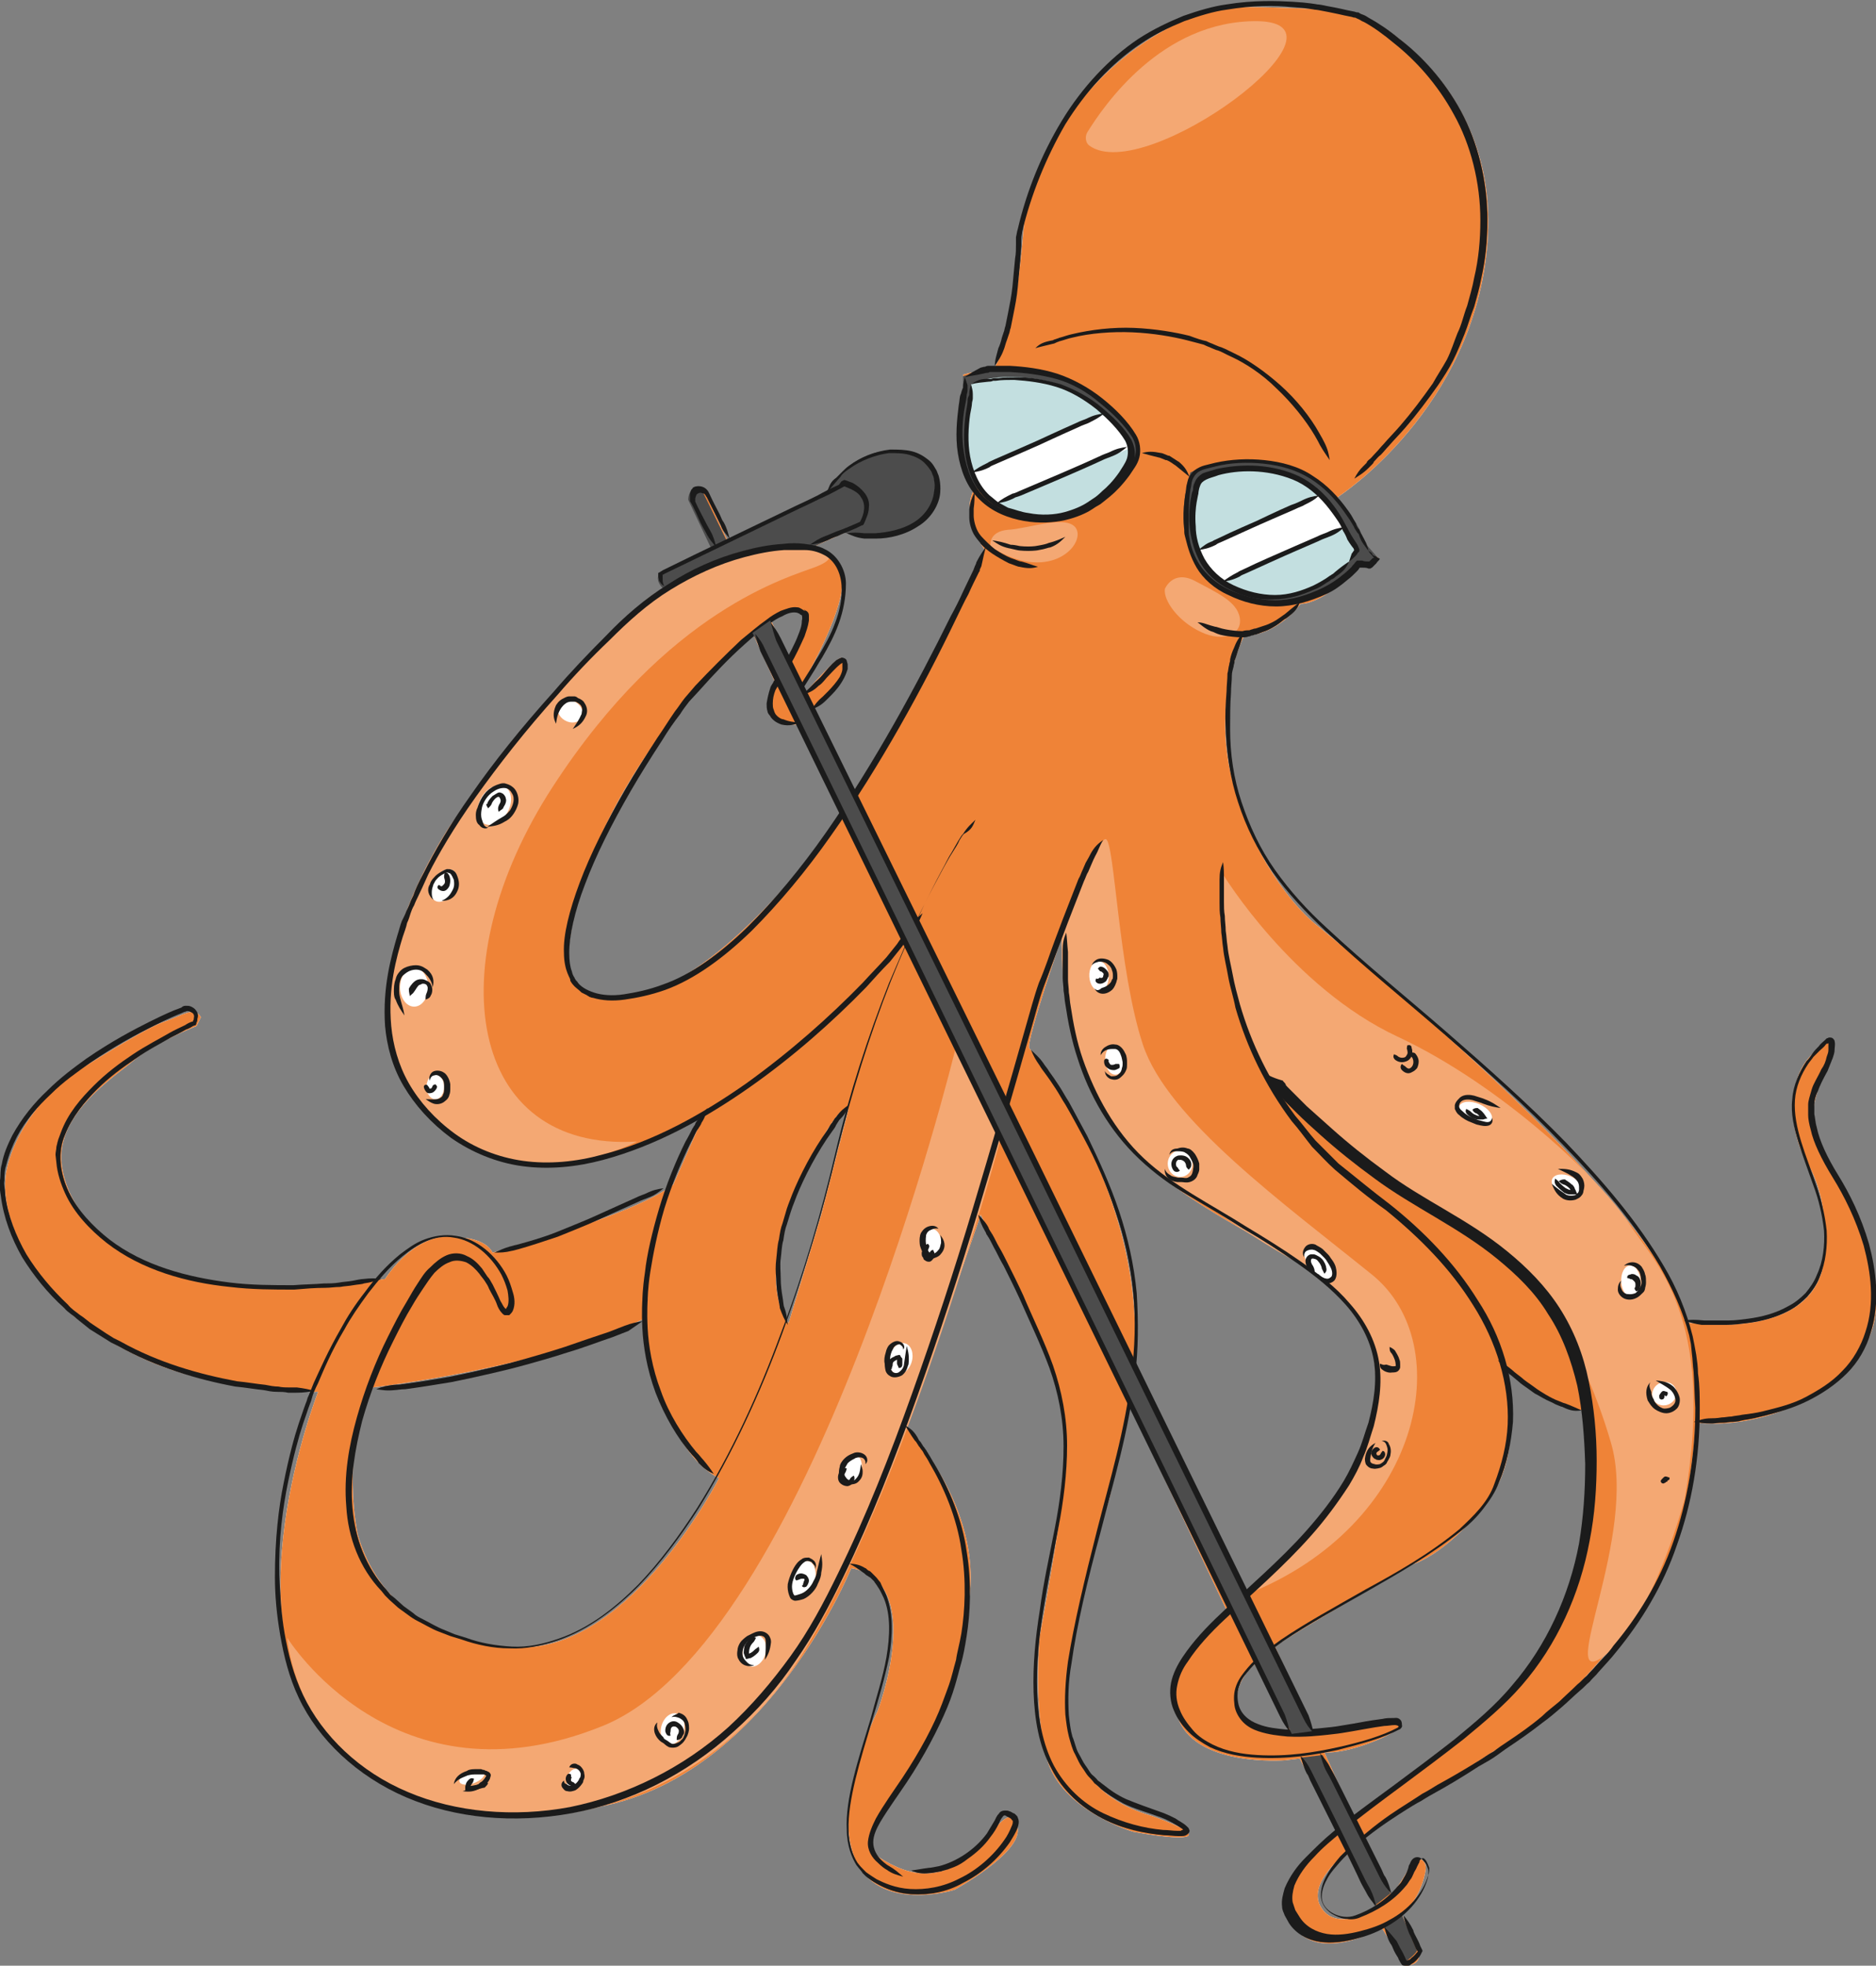 <?xml version="1.0" encoding="utf-8"?>
<!-- Generator: Adobe Illustrator 27.1.1, SVG Export Plug-In . SVG Version: 6.00 Build 0)  -->
<svg version="1.1" id="レイヤー_1" xmlns="http://www.w3.org/2000/svg" xmlns:xlink="http://www.w3.org/1999/xlink" x="0px"
	 y="0px" width="212.9px" height="223px" viewBox="0 0 212.9 223" style="enable-background:new 0 0 212.9 223;"
	 xml:space="preserve">
<rect x="0" y="0" width="212.9" height="223" fill="#808080" stroke="none"/>
<style type="text/css">
	.st0{fill:#FFFFFF;}
	.st1{fill:#EF8337;}
	.st2{fill:#F4A873;}
	.st3{fill:#4C4C4C;}
	.st4{fill:#C3DFE0;}
	.st5{fill:#1B1B1B;}
</style>
<g>
	<path class="st0" d="M208,132.8c-0.9-1.6-2.3-4.9-2.2-6.9c0.1-2,1.9-5.4,2.1-6.9c0.2-1.5-1-0.3-1-0.3c-4.3,2.3-4.2,9.3-1.7,13.4
		c2.4,4.1,1.9,9.6,1.9,9.6c-0.1,11-15.8,8.3-15.8,8.3c-3-14-40.3-43.7-42.3-45.4s-6.9-7.2-9.2-16.3s1.4-16.2,1.4-16.2
		c3.8,0,6.4-3.6,6.4-3.6c2.7,0,6.8-4.3,6.8-4.3h1.4l0.7-0.8l-1-0.9l-3.7-6.1c0,0,15.6-10,17-28.9s-14.6-26-14.6-26
		s-2.6-0.6-12.9-0.7c-10.4-0.1-24.3,12.5-25.2,25.9C115,39.9,112.6,42,112.6,42c-0.8-0.2-3.3,0.5-3.3,0.5l0.3,1.3
		c-2.3,5.6,0.8,12,0.8,12c-1.3,3,1.3,6.5,1.3,6.5c-2.2,7.9-14.9,27.8-14.9,27.8l-4.4-9.7c0,0,2.3-2.6,2.9-3.3s0.7-1.7,0.3-2.4
		c-0.3-0.7-4.3,4-4.3,4l-0.2-1.2c0,0,3.8-6.5,4.4-10.4c0.6-3.8-3.1-5.1-3.1-5.1l3.5-1.6c4.1,1.2,7.7-0.8,7.7-0.8
		c6.2-4.3,0.6-7.8,0.6-7.8c-6.5-2.6-10.4,4.1-10.4,4.1l-11.2,5.5L80,55.9c-1.3-1.2-1.7,0.8-1.7,0.8l2.6,5.5l-5.9,2.9l0.5,1.7
		c-5.4,2.6-18.6,19.3-18.6,19.3c-18.3,21.8-11.5,35.2-11.5,35.2c10.6,20.6,34.6,4.9,34.6,4.9l-3.6,8.2c-4.9,3.7-20.5,7.7-20.5,7.7
		c-0.8-1.6-3.5-1.7-3.5-1.7c-5.1-1.2-8.7,4.7-8.7,4.7s-11,1.3-17.4,0.8c-6.4-0.5-13.2-4.5-13.2-4.5s-5.4-3.5-6.1-9.3
		c-0.7-5.8,6.1-10,8.3-11.9c2.2-1.9,7-3.8,7-3.8l0.5-1c-0.7-1.3-2.1-0.2-4.4,0.6c-2.3,0.8-11,6.4-11,6.4s-5.2,4.1-6.6,10.1
		c-1.4,6.1,4.4,13.4,4.4,13.4s2.4,4.2,11,8.2s19.9,3.8,19.9,3.8s-10.6,26.9,1.6,39.1s26.3,8.4,26.3,8.4
		c21.8-0.7,32.6-27.5,32.6-27.5c8.6,1.5,3,16.2,3,16.2s-5.2,10.4-2.6,16.7s11.3,3.6,11.3,3.6s7.5-4.1,7.2-6.9
		c-0.2-2.8-2.2-0.5-2.2-0.5c-5.6,7.7-10.3,5.7-13.4,3.8s3-9.4,3-9.4l3.5-6.2c0,0,2.2-3.4,3.6-13.9c1.4-10.5-7.1-19.3-7.1-19.3
		l8.4-24.2c0,0,5.9,12.1,7.6,16.1c1.6,4,1.9,7.6,2.1,11.1c0.2,3.5-3,20.6-3,20.6s-0.8,7.9,0.8,13.9c1.6,5.9,9.8,8.3,9.8,8.3
		s5.2,1,6.2,0.5c0.9-0.6-4.1-2.3-4.1-2.3c-7-2-8.2-6.6-8.2-6.6c-4.5-5.2,3.4-29.4,3.4-29.4l2.3-10.6l11.2,23.7c0,0-7.6,5.6-5.8,11.5
		c1.7,5.9,12.2,5.1,12.2,5.1l1.7-0.2l4.4,8.6c0,0,0,0,0,0c-7.7,5.1-5.7,9.6-5.7,9.6c2.9,5.6,10.6,1,10.6,1l2.7,4.3
		c1.9-0.1,1.5-1.4,1.5-1.4L159,217c1.7-0.8,2.7-3.8,2.8-5s-1.3-1.6-1.7-0.5s-2.2,3.5-2.2,3.5l-3-6.6c0.9-0.9,20.6-13.6,20.6-13.6
		s4.7-4.4,10.6-11.8s6.3-21.6,6.3-21.6c6.2,0.7,15.3-2,19.3-8.9C215.7,145.7,208.9,134.4,208,132.8z M91.3,69.6
		c0.7,1.2-1.6,5.6-1.6,5.6l-2.2-4.8C87.4,70.4,90.6,68.4,91.3,69.6z M59.2,186.9c0,0-14.7,0.6-18.6-12.8c0,0-2.1-9.6,1.7-16.7
		c0,0,19.2-2.2,30.8-7.8c0,0,1.4,14.4,8.5,18.1C81.6,167.7,71.8,186.9,59.2,186.9z M74,112.4c-9.8,3.1-9.6-3.4-9.6-3.4
		c1.6-20.7,21-37.2,21-37.2l2.6,5.7c-2.4,5.2,2.7,4.7,2.7,4.7l4.8,10.5C95.5,92.7,83.8,109.2,74,112.4z M93.2,137.8l-3.7,12.3
		c0,0-3.8-4.2,0.9-15c4.8-10.8,5.9-9.3,5.9-9.3L93.2,137.8z M128.7,154.7c1.5-19.7-11.9-35.8-11.9-35.8c-0.3-1,3.7-12.6,3.7-12.6
		c-0.2,4.1,1.7,16.2,5.9,21.7c4.2,5.5,10.1,9.1,19,13.9c8.9,4.8,10.4,11.5,10.4,11.5c2.9,14.8-14.4,27.6-14.4,27.6L128.7,154.7z
		 M140.4,193.8c-0.5-3.1,2-5,2-5l4.1,8C146.5,196.8,140.9,196.9,140.4,193.8z M156.3,216.4c0,0-4.4,2.9-6.3,0.1s2.8-6.3,2.8-6.3
		L156.3,216.4z M170.4,193.2c0,0-9.2,8-16.7,13.2l-3.4-7.6c2.9,0.2,8.4-2.2,8.6-3c0.2-0.8-9.8,0.8-9.8,0.8l-4.4-9.8
		c1-0.9,15.5-9.3,15.5-9.3s3.7-0.9,8.5-7c4.8-6.1,1.9-15.5,1.9-15.5c4.5,4.3,9.4,5.1,9.4,5.1C183.7,180.1,170.4,193.2,170.4,193.2z"
		/>
	<path class="st1" d="M208,132.8c-0.9-1.6-2.3-4.9-2.2-6.9c0.1-2,1.9-5.4,2.1-6.9c0.2-1.5-1-0.3-1-0.3c-4.3,2.3-4.2,9.3-1.7,13.4
		c2.4,4.1,1.9,9.6,1.9,9.6c-0.1,11-15.8,8.3-15.8,8.3c-3-14-40.3-43.7-42.3-45.4s-6.9-7.2-9.2-16.3s1.4-16.2,1.4-16.2
		c3.8,0,6.4-3.6,6.4-3.6c2.7,0,6.8-4.3,6.8-4.3h1.4l0.7-0.8l-1-0.9l-3.7-6.1c0,0,15.6-10,17-28.9s-14.6-26-14.6-26
		s-2.6-0.6-12.9-0.7c-10.4-0.1-24.3,12.5-25.2,25.9C115,39.9,112.6,42,112.6,42c-0.8-0.2-3.3,0.5-3.3,0.5l0.3,1.3
		c-2.3,5.6,0.8,12,0.8,12c-1.3,3,1.3,6.5,1.3,6.5c-2.2,7.9-14.9,27.8-14.9,27.8l-4.4-9.7c0,0,2.3-2.6,2.9-3.3s0.7-1.7,0.3-2.4
		c-0.3-0.7-4.3,4-4.3,4l-0.2-1.2c0,0,3.8-6.5,4.4-10.4c0.6-3.8-3.1-5.1-3.1-5.1l3.5-1.6c4.1,1.2,7.7-0.8,7.7-0.8
		c6.2-4.3,0.6-7.8,0.6-7.8c-6.5-2.6-10.4,4.1-10.4,4.1l-11.2,5.5L80,55.9c-1.3-1.2-1.7,0.8-1.7,0.8l2.6,5.5l-5.9,2.9l0.5,1.7
		c-5.4,2.6-18.6,19.3-18.6,19.3c-18.3,21.8-11.5,35.2-11.5,35.2c10.6,20.6,34.6,4.9,34.6,4.9l-3.6,8.2c-4.9,3.7-20.5,7.7-20.5,7.7
		c-0.8-1.6-3.5-1.7-3.5-1.7c-5.1-1.2-8.7,4.7-8.7,4.7s-11,1.3-17.4,0.8c-6.4-0.5-13.2-4.5-13.2-4.5s-5.4-3.5-6.1-9.3
		c-0.7-5.8,6.1-10,8.3-11.9c2.2-1.9,7-3.8,7-3.8l0.5-1c-0.7-1.3-2.1-0.2-4.4,0.6c-2.3,0.8-11,6.4-11,6.4s-5.2,4.1-6.6,10.1
		c-1.4,6.1,4.4,13.4,4.4,13.4s2.4,4.2,11,8.2s19.9,3.8,19.9,3.8s-10.6,26.9,1.6,39.1s26.3,8.4,26.3,8.4
		c21.8-0.7,32.6-27.5,32.6-27.5c8.6,1.5,3,16.2,3,16.2s-5.2,10.4-2.6,16.7s11.3,3.6,11.3,3.6s7.5-4.1,7.2-6.9
		c-0.2-2.8-2.2-0.5-2.2-0.5c-5.6,7.7-10.3,5.7-13.4,3.8s3-9.4,3-9.4l3.5-6.2c0,0,2.2-3.4,3.6-13.9c1.4-10.5-7.1-19.3-7.1-19.3
		l8.4-24.2c0,0,5.9,12.1,7.6,16.1c1.6,4,1.9,7.6,2.1,11.1c0.2,3.5-3,20.6-3,20.6s-0.8,7.9,0.8,13.9c1.6,5.9,9.8,8.3,9.8,8.3
		s5.2,1,6.2,0.5c0.9-0.6-4.1-2.3-4.1-2.3c-7-2-8.2-6.6-8.2-6.6c-4.5-5.2,3.4-29.4,3.4-29.4l2.3-10.6l11.2,23.7c0,0-7.6,5.6-5.8,11.5
		c1.7,5.9,12.2,5.1,12.2,5.1l1.7-0.2l4.4,8.6c0,0,0,0,0,0c-7.7,5.1-5.7,9.6-5.7,9.6c2.9,5.6,10.6,1,10.6,1l2.7,4.3
		c1.9-0.1,1.5-1.4,1.5-1.4L159,217c1.7-0.8,2.7-3.8,2.8-5s-1.3-1.6-1.7-0.5s-2.2,3.5-2.2,3.5l-3-6.6c0.9-0.9,20.6-13.6,20.6-13.6
		s4.7-4.4,10.6-11.8s6.3-21.6,6.3-21.6c6.2,0.7,15.3-2,19.3-8.9C215.7,145.7,208.9,134.4,208,132.8z M91.3,69.6
		c0.7,1.2-1.6,5.6-1.6,5.6l-2.2-4.8C87.4,70.4,90.6,68.4,91.3,69.6z M59.2,186.9c0,0-14.7,0.6-18.6-12.8c0,0-2.1-9.6,1.7-16.7
		c0,0,19.2-2.2,30.8-7.8c0,0,1.4,14.4,8.5,18.1C81.6,167.7,71.8,186.9,59.2,186.9z M74,112.4c-9.8,3.1-9.6-3.4-9.6-3.4
		c1.6-20.7,21-37.2,21-37.2l2.6,5.7c-2.4,5.2,2.7,4.7,2.7,4.7l4.8,10.5C95.5,92.7,83.8,109.2,74,112.4z M93.2,137.8l-3.7,12.3
		c0,0-3.8-4.2,0.9-15c4.8-10.8,5.9-9.3,5.9-9.3L93.2,137.8z M128.7,154.7c1.5-19.7-11.9-35.8-11.9-35.8c-0.3-1,3.7-12.6,3.7-12.6
		c-0.2,4.1,1.7,16.2,5.9,21.7c4.2,5.5,10.1,9.1,19,13.9c8.9,4.8,10.4,11.5,10.4,11.5c2.9,14.8-14.4,27.6-14.4,27.6L128.7,154.7z
		 M140.4,193.8c-0.5-3.1,2-5,2-5l4.1,8C146.5,196.8,140.9,196.9,140.4,193.8z M156.3,216.4c0,0-4.4,2.9-6.3,0.1s2.8-6.3,2.8-6.3
		L156.3,216.4z M170.4,193.2c0,0-9.2,8-16.7,13.2l-3.4-7.6c2.9,0.2,8.4-2.2,8.6-3c0.2-0.8-9.8,0.8-9.8,0.8l-4.4-9.8
		c1-0.9,15.5-9.3,15.5-9.3s3.7-0.9,8.5-7c4.8-6.1,1.9-15.5,1.9-15.5c4.5,4.3,9.4,5.1,9.4,5.1C183.7,180.1,170.4,193.2,170.4,193.2z"
		/>
	<path class="st2" d="M123.6,16.5c-0.4-0.3-0.5-1-0.2-1.5c1.8-2.9,8.4-12.7,19.3-12.6C154.9,2.6,129.9,21.2,123.6,16.5z"/>
	<path class="st2" d="M112.4,62c0,0-0.3-1.7,2-1.9c2.3-0.1,7-1.9,7.8,0C123,62,118.9,66.2,112.4,62z"/>
	<path class="st2" d="M132.2,66.8c0,0,0.9-2.2,3.4-0.9c2.4,1.3,4.8,2.3,5.1,4.2c0.3,1.9-1.9,2.8-4.4,1.6
		C133.7,70.5,132,68.1,132.2,66.8z"/>
	<path class="st3" d="M109.3,42.7c0,0,5.7-2.2,12.7,0.7c0,0,7.4,4.5,7.2,7.5c-0.3,3-5.7,10.3-14.2,7.3s-5.7-12.7-5.7-12.7
		L109.3,42.7z"/>
	<path class="st3" d="M135.1,53.6c0,0,6.4-3.2,13.2,0.2c0,0,5.2,3.2,6.6,7.8l1.4,1.6l-0.7,0.8h-1.4c0,0-5.2,6.8-14,3.4
		S135.1,53.6,135.1,53.6z"/>
	<path class="st4" d="M110.2,43.6c0,0,2.8-1.6,8.5-0.4c1.8,0.4,3.5,1.1,5,2.2c1.4,1,3.1,2.5,4.2,4.2c0.6,1,0.6,2.2-0.1,3.2
		c-1.6,2.5-5.4,6.9-12,5.4c-8.9-2-5.6-13.5-5.6-13.5V43.6z"/>
	<path class="st4" d="M153.1,63.7c-1.9,2.5-7.7,6.1-13.7,2.7c-4.9-2.7-4.1-8.8-3.5-11.2c0.1-0.6,0.6-1.1,1.1-1.3
		c1.4-0.5,4.4-1.3,8.1-0.4c3.5,0.8,6.2,3.3,7.8,6.7c0.4,0.7,0.9,1.4,1.2,2.1L153.1,63.7z"/>
	<path class="st0" d="M110.4,53.5c0,0,0.9,2.9,2.8,3.6l14.9-6.2c0,0-1.4-3.3-3-3.8L110.4,53.5z"/>
	<path class="st0" d="M136,62.5c0,0,1.1,3,2.9,3.6l13.8-6.2c0,0-1.7-3.4-3.1-3.8L136,62.5z"/>
	<path class="st3" d="M75.3,66.8c0,0-1-0.8-0.5-1.7l5.9-2.9l-2.6-5.5c0,0-0.1-1.7,1.7-0.8l2.7,5.5l11.2-5.5c0,0,4-6.9,10.4-4.1
		c0,0,5.4,3.4-0.6,7.8c0,0-4.2,2.1-7.7,0.8L92.4,62c0,0-4.5-0.7-9.4,1C78.1,64.8,75.3,66.8,75.3,66.8z"/>
	<path class="st3" d="M157,218.5l2.3,4.2c0,0,1.3-0.9,1.5-1.4L159,217L157,218.5z"/>
	<path class="st2" d="M56.9,85.7c0,0,14.7-17.7,18.4-18.9c0,0,9.4-6.9,17.8-4.4c0,0,2.6,0.7-0.5,1.9s-16.8,4.8-29.9,25
		s-9.6,41.4,9.6,40.2c0,0-14.6,7.8-24.7-4.3s3.6-31.7,3.6-31.7L56.9,85.7z"/>
	<path class="st2" d="M108.4,119.1c0,0-16.3,67.1-40,76.7s-35.8-10-35.8-10s1.4,20.2,26.2,20.3c0,0,20.4,1.5,32.9-19.5
		c11.8-19.8,21.8-57.2,21.8-57.2L108.4,119.1z"/>
	<path class="st2" d="M120.5,106.3c0,0,4-11.4,5-11.1c1,0.3,1.4,14.8,4.2,23.3s16.1,18.1,26,26.1s5.6,28.5-14.3,36.3
		c0,0,18.6-15,14.4-27.6c0,0-2-6.6-8.4-10c-6.4-3.4-17.4-11.4-17.4-11.4S120.2,124.5,120.5,106.3z"/>
	<path class="st2" d="M138.8,99.2c0,0,7.8,12.8,19.8,18.4c12,5.6,23.3,16.5,26.2,21.1c2.9,4.5,10,10.5,6.4,31.3
		c0,0-3.6,13.9-9.2,17.9c-5.6,4.1,4-13.7,0.8-24.3c-3.1-10.6-8-17.4-10.5-19.3s-11.1-7.7-11.1-7.7s-16.1-10.4-18.5-16
		C142.8,120.6,137.5,107.6,138.8,99.2z"/>
	<ellipse transform="matrix(0.5 -0.866 0.866 0.5 -51.017 94.265)" class="st0" cx="56.1" cy="91.3" rx="2.4" ry="1.7"/>
	
		<ellipse transform="matrix(0.999 -4.855017e-02 4.855017e-02 0.999 -5.228 6.187)" class="st0" cx="124.7" cy="110.7" rx="1.1" ry="1.7"/>
	
		<ellipse transform="matrix(0.999 -4.855017e-02 4.855017e-02 0.999 -5.684 6.283)" class="st0" cx="126.5" cy="120.2" rx="1.1" ry="1.7"/>
	
		<ellipse transform="matrix(0.999 -4.855017e-02 4.855017e-02 0.999 -6.251 6.656)" class="st0" cx="133.9" cy="132" rx="1.4" ry="1.5"/>
	<ellipse transform="matrix(0.395 -0.918 0.918 0.395 -14.572 230.186)" class="st0" cx="167.5" cy="126.2" rx="1.1" ry="2"/>
	
		<ellipse transform="matrix(0.395 -0.918 0.918 0.395 -15.845 244.691)" class="st0" cx="177.9" cy="134.4" rx="1.1" ry="1.8"/>
	
		<ellipse transform="matrix(0.998 -7.045637e-02 7.045637e-02 0.998 -9.78 13.392)" class="st0" cx="185" cy="145.3" rx="1.1" ry="1.8"/>
	<ellipse transform="matrix(0.866 -0.5 0.5 0.866 -53.76 115.647)" class="st0" cx="188.9" cy="158.1" rx="1.4" ry="1.3"/>
	
		<ellipse transform="matrix(0.999 -4.855017e-02 4.855017e-02 0.999 -6.718 5.303)" class="st0" cx="105.8" cy="140.9" rx="1" ry="1.5"/>
	
		<ellipse transform="matrix(0.28 -0.96 0.96 0.28 -74.335 209.095)" class="st0" cx="102.2" cy="154.1" rx="1.8" ry="1.3"/>
	
		<ellipse transform="matrix(0.28 -0.96 0.96 0.28 -90.433 212.762)" class="st0" cx="96.6" cy="166.7" rx="1.7" ry="1.1"/>
	
		<ellipse transform="matrix(0.28 -0.96 0.96 0.28 -106.397 216.607)" class="st0" cx="91.2" cy="179.2" rx="2.2" ry="1.3"/>
	
		<ellipse transform="matrix(0.28 -0.96 0.96 0.28 -118.073 217.06)" class="st0" cx="85.6" cy="187.2" rx="1.8" ry="1.3"/>
	
		<ellipse transform="matrix(0.28 -0.96 0.96 0.28 -133.296 214.467)" class="st0" cx="76.3" cy="196.1" rx="1.8" ry="1.3"/>
	
		<ellipse transform="matrix(0.28 -0.96 0.96 0.28 -146.803 207.829)" class="st0" cx="65.1" cy="201.8" rx="1.2" ry="0.8"/>
	<ellipse transform="matrix(0.936 -0.351 0.351 0.936 -67.405 31.646)" class="st0" cx="53.6" cy="201.7" rx="1.5" ry="0.7"/>
	
		<ellipse transform="matrix(0.784 -0.621 0.621 0.784 -56.565 123.899)" class="st0" cx="149.6" cy="143.2" rx="1.1" ry="2.3"/>
	<ellipse transform="matrix(0.5 -0.866 0.866 0.5 -37.531 96.366)" class="st0" cx="64.7" cy="80.7" rx="1.2" ry="1.5"/>
	<ellipse transform="matrix(0.5 -0.866 0.866 0.5 -61.85 93.852)" class="st0" cx="50.4" cy="100.5" rx="2" ry="1.3"/>
	<ellipse class="st0" cx="47" cy="112" rx="1.6" ry="2.2"/>
	<ellipse class="st0" cx="49.4" cy="123.3" rx="1" ry="1.4"/>
	<path class="st5" d="M156.6,154.7c0,0.3,0,0.5,0.3,0.7c0.1,0.1,0.6,0.4,1.1,0.3c0.2,0,0.5,0,0.7-0.2c0.2-0.2,0.2-0.4,0.2-0.4
		c0,0,0-0.1,0-0.3c0-0.2,0-0.4-0.1-0.6c-0.1-0.4-0.4-0.8-0.5-1c-0.2-0.2-0.4-0.3-0.6-0.4c0,0.3,0,0.5,0.2,0.7
		c0.1,0.1,0.3,0.5,0.4,0.8c0.1,0.3,0.1,0.7,0.1,0.6c0,0,0.1,0.1-0.3,0.1c-0.3,0-0.7-0.2-0.8-0.2C157,154.9,156.9,154.8,156.6,154.7z
		"/>
	<path class="st5" d="M156.6,164.5c0-0.2-0.3-0.4-0.5-0.3c-0.1,0-0.5,0.3-0.5,0.7c0.1,0.4,0.4,0.6,0.4,0.6c0,0,0.1,0,0.2,0.1
		c0.1,0,0.3,0.1,0.5,0c0.4-0.1,0.5-0.5,0.5-0.6c0-0.2-0.1-0.4-0.3-0.4c-0.1,0.2-0.2,0.2-0.2,0.3c0,0-0.1,0.2-0.2,0.2
		c-0.1,0-0.2,0-0.2,0c0,0-0.1-0.1-0.1-0.2c0-0.1,0.1-0.2,0.1-0.2C156.4,164.7,156.4,164.6,156.6,164.5z"/>
	<path class="st5" d="M156.8,163.5c0.4,0,0.5,0.3,0.6,0.6c0.1,0.3,0.1,0.5,0,0.9c0,0.1-0.1,0.3-0.3,0.7c-0.1,0.2-0.5,0.4-0.5,0.4
		c0,0-0.4,0.1-0.6,0c-0.6-0.1-0.5-0.4-0.5-0.6c0.1-0.7,0.2-1.2,0.6-1.8c-0.6,0.3-1.1,0.8-1.2,1.8c0,0.1,0,0.3,0.1,0.6
		c0.2,0.3,0.5,0.5,0.8,0.5c0.3,0.1,0.9-0.1,0.9-0.1c0,0,0.2-0.1,0.3-0.2c0.2-0.1,0.4-0.3,0.4-0.4c0.3-0.5,0.4-0.7,0.4-0.9
		c0.1-0.5,0-0.9-0.2-1.2C157.6,163.6,157.2,163.3,156.8,163.5z"/>
	<path class="st5" d="M149.2,144.3c0-0.3-0.1-0.5-0.2-0.7c-0.1-0.1-0.3-0.5-0.2-0.7c0-0.2,0.4-0.1,0.3-0.1c0,0,0.3,0,0.5,0.3
		c0.2,0.2,0.4,0.6,0.4,0.8c0.1,0.2,0.2,0.4,0.3,0.6c0.2-0.2,0.3-0.4,0.2-0.7c0-0.2-0.2-0.7-0.5-1c-0.2-0.2-0.4-0.3-0.6-0.4
		c-0.2-0.1-0.3-0.1-0.3-0.1s-0.1,0-0.3,0c-0.2,0-0.5,0.2-0.6,0.5c-0.2,0.6,0.3,1.1,0.3,1.2C148.7,144.2,148.9,144.2,149.2,144.3z"/>
	<path class="st5" d="M148,142.6c0-0.4,0.1-0.6,0.3-0.7c0.2-0.1,0.5-0.2,0.8-0.1c0.1,0,0.3,0.1,0.7,0.4c0.1,0.1,0.3,0.3,0.5,0.5
		c0.2,0.2,0.3,0.4,0.3,0.4s0.4,0.6,0.5,0.9c0.2,0.6,0,0.9-0.1,0.9c-0.2,0.2-0.4,0.2-0.7,0.1c-0.2-0.1-0.5-0.2-0.7-0.5
		c0,0.4,0.2,0.7,0.5,0.9c0.2,0.1,0.3,0.2,0.6,0.2c0.2,0,0.5-0.1,0.7-0.3c0.2-0.2,0.4-0.7,0.2-1.5c-0.1-0.5-0.6-1.1-0.6-1.1
		s-0.1-0.2-0.3-0.4c-0.2-0.2-0.4-0.4-0.6-0.6c-0.4-0.3-0.7-0.4-0.8-0.5c-0.5-0.2-1,0-1.2,0.3C147.8,141.9,147.8,142.3,148,142.6z"/>
	<path class="st5" d="M133.9,132.8c-0.2-0.2-0.2-0.3-0.3-0.4c-0.1,0-0.2-0.3-0.1-0.6c0.1-0.2,0.3-0.3,0.3-0.2c0,0,0.2-0.1,0.5,0.1
		c0.2,0.1,0.3,0.4,0.3,0.5c0,0.2,0.1,0.3,0.3,0.5c0.2-0.2,0.3-0.3,0.3-0.6c0-0.1,0-0.2-0.1-0.4c-0.1-0.2-0.3-0.4-0.5-0.5
		c-0.4-0.2-0.9-0.1-0.9-0.1c0,0-0.5,0.1-0.7,0.6c-0.2,0.5,0.1,1,0.2,1.1C133.4,133,133.7,133,133.9,132.8z"/>
	<path class="st5" d="M132.7,131c0.2-0.3,0.5-0.4,0.8-0.4c0.3,0,0.6,0,0.9,0.1c0.1,0.1,0.3,0.1,0.6,0.5c0.1,0.2,0.3,0.5,0.4,0.8
		c0.1,0.3,0,0.6,0,0.6s0,0.2-0.1,0.5c-0.1,0.3-0.3,0.4-0.5,0.5c-0.2,0.1-0.5,0-0.7,0c-0.2,0-0.3,0-0.4,0c-0.4-0.1-0.7-0.1-0.9-0.3
		c-0.2-0.1-0.5-0.3-0.6-0.7c-0.1,0.8,0.5,1.4,1.4,1.5c0.1,0,0.3,0,0.5,0c0.2,0,0.5,0.1,0.9,0c0.4-0.1,0.8-0.4,0.9-0.8
		c0.2-0.4,0.2-0.6,0.2-0.6s0-0.3,0-0.7c-0.1-0.4-0.3-0.8-0.5-1.1c-0.3-0.4-0.6-0.6-0.8-0.6c-0.5-0.2-0.9-0.1-1.2,0
		C133,130.3,132.8,130.6,132.7,131z"/>
	<path class="st5" d="M125.6,120.1c-0.2,0-0.3,0.1-0.3,0.3c0,0.1,0,0.4,0.2,0.6c0.2,0.2,0.4,0.3,0.4,0.3s0.2,0.1,0.5,0.1
		c0.3,0,0.5-0.2,0.6-0.2c0.1-0.1,0.1-0.3,0-0.5c-0.2,0-0.3,0-0.4,0c0,0-0.2,0.1-0.3,0.1c-0.1,0-0.2,0-0.2,0s-0.1,0-0.2-0.2
		c-0.1-0.1-0.1-0.3-0.1-0.3C125.9,120.3,125.8,120.2,125.6,120.1z"/>
	<path class="st5" d="M125.4,121.5c0,0.4,0.2,0.7,0.6,0.9c0.3,0.1,0.8,0.2,1.2-0.2c0.1-0.1,0.4-0.3,0.6-0.8c0.1-0.2,0.1-0.4,0.1-0.6
		c0-0.2,0-0.4,0-0.4s0-0.6-0.2-0.9c-0.3-0.7-0.8-1-1.1-1c-0.5-0.1-0.9,0.1-1.2,0.3c-0.3,0.2-0.5,0.5-0.5,0.9
		c0.2-0.3,0.4-0.5,0.7-0.6c0.3-0.1,0.5-0.1,0.9-0.1c0.2,0,0.5,0.1,0.7,0.7c0.1,0.2,0.2,0.8,0.2,0.8s0,0.2,0,0.3
		c0,0.2-0.1,0.4-0.1,0.5c-0.1,0.4-0.3,0.5-0.4,0.6c-0.2,0.2-0.5,0.2-0.8,0.2C125.8,121.9,125.5,121.8,125.4,121.5z"/>
	<path class="st5" d="M124.4,111c-0.1,0.2-0.1,0.4,0.1,0.5c0.1,0.1,0.5,0.2,0.9-0.1c0.2-0.1,0.2-0.3,0.3-0.4c0-0.1,0.1-0.2,0.1-0.2
		s0.1-0.3-0.1-0.6c-0.2-0.3-0.5-0.5-0.6-0.5c-0.2-0.1-0.4,0-0.5,0.2c0.2,0.2,0.2,0.3,0.3,0.3c0.1,0,0.2,0.1,0.3,0.2
		c0.1,0.1,0,0.3,0,0.3c0,0,0,0.2-0.1,0.2c-0.1,0.1-0.3,0-0.3,0C124.7,111,124.6,111.1,124.4,111z"/>
	<path class="st5" d="M124.2,112.1c0.3,0.7,1.2,0.9,2,0.2c0.1-0.1,0.3-0.3,0.5-0.9c0-0.1,0.1-0.3,0.1-0.4c0-0.2,0-0.3,0-0.3
		s0-0.4-0.1-0.7c-0.3-0.7-0.7-1-0.9-1.1c-0.5-0.2-0.9-0.2-1.2-0.1c-0.3,0.1-0.6,0.4-0.7,0.7c0.3-0.3,0.5-0.3,0.8-0.4
		c0.3,0,0.6,0,0.9,0.2c0.1,0.1,0.5,0.3,0.6,0.8c0.1,0.2,0.1,0.5,0.1,0.5s0,0.1,0,0.2c0,0.1,0,0.3-0.1,0.3c-0.1,0.4-0.3,0.5-0.4,0.6
		c-0.2,0.2-0.5,0.3-0.8,0.4C124.7,112.4,124.4,112.4,124.2,112.1z"/>
	<path class="st5" d="M176.9,134c0.2,0.2,0.3,0.3,0.6,0.4c0.1,0,0.4,0.2,0.6,0.4c0.1,0.1,0.1,0.1,0.1,0.2c0,0,0,0,0,0h0l0,0l0,0
		c-0.1,0-0.3-0.1-0.5-0.2c-0.3-0.2-0.6-0.5-0.7-0.6c-0.1-0.2-0.3-0.3-0.5-0.5c-0.1,0.3-0.1,0.5,0.1,0.8c0.1,0.1,0.5,0.5,0.9,0.8
		c0.2,0.1,0.4,0.2,0.6,0.2c0.3,0,0.5,0,0.5,0s0,0,0.4,0c0-0.1-0.1-0.2-0.2-0.5c-0.1-0.1-0.1-0.3-0.2-0.4c-0.1-0.1-0.1-0.2-0.2-0.2
		c-0.3-0.3-0.7-0.5-0.8-0.6C177.4,133.8,177.2,133.8,176.9,134z"/>
	<path class="st5" d="M176.8,132.6c0.6,0.3,1.1,0.5,1.7,0.9c0.1,0.1,0.3,0.2,0.5,0.5c0.1,0.1,0.2,0.4,0.2,0.6c0,0.2,0,0.4,0,0.4
		s0,0.1-0.1,0.3c-0.1,0.1-0.3,0.3-0.4,0.3c-0.5,0.1-0.9,0-1-0.1c-0.6-0.4-1-0.7-1.6-1.2c0.3,0.7,0.5,1.2,1.3,1.7
		c0.2,0.1,0.7,0.3,1.4,0.1c0.2-0.1,0.5-0.2,0.7-0.5c0.2-0.2,0.2-0.5,0.2-0.5s0.1-0.3,0.1-0.6c0-0.3-0.1-0.6-0.2-0.8
		c-0.3-0.5-0.5-0.6-0.7-0.7C178.1,132.6,177.6,132.6,176.8,132.6z"/>
	<path class="st5" d="M184.7,145c0.2,0,0.3,0.1,0.3,0.1c0,0,0.2,0,0.3,0.1c0.1,0.1,0.2,0.2,0.2,0.2s0.1,0.1,0.1,0.3
		c0,0.2,0,0.4-0.1,0.4c0,0.1,0,0.2,0.2,0.4c0.2-0.1,0.3-0.1,0.4-0.3c0-0.1,0.1-0.3,0.1-0.6c0-0.3-0.1-0.5-0.1-0.5
		c0,0-0.1-0.3-0.4-0.4c-0.2-0.2-0.6-0.2-0.7-0.1C184.7,144.6,184.6,144.9,184.7,145z"/>
	<path class="st5" d="M184.3,143.6c0.3-0.1,0.6-0.1,0.9,0c0.3,0.1,0.5,0.2,0.7,0.5c0.1,0.1,0.2,0.2,0.3,0.7c0,0.2,0.1,0.5,0.1,0.7
		c0,0.2-0.1,0.4-0.1,0.4c0,0-0.3,0.6-0.6,0.8c-0.5,0.2-0.8,0.1-1,0.1c-0.3-0.1-0.5-0.3-0.6-0.6c-0.1-0.2-0.2-0.5,0-0.9
		c-0.3,0.2-0.4,0.6-0.4,1c0,0.4,0.3,0.8,0.7,1c0.2,0.1,0.8,0.3,1.5-0.1c0.2-0.1,0.5-0.4,0.7-0.6c0.2-0.2,0.2-0.5,0.2-0.5
		s0.1-0.3,0.1-0.6c0-0.3,0-0.7-0.1-0.9c-0.1-0.5-0.3-0.7-0.4-0.9C185.7,143,184.8,143.1,184.3,143.6z"/>
	<path class="st5" d="M189.2,158.3c0.1-0.2,0.1-0.3,0-0.4c-0.1,0-0.3-0.1-0.4-0.1c-0.2,0-0.3,0.2-0.3,0.2s-0.1,0.1-0.2,0.3
		c0,0.2,0,0.4,0.1,0.4c0.1,0.1,0.2,0.1,0.4,0c0.1-0.2,0.1-0.2,0.1-0.3c0,0,0-0.2,0-0.1c0,0,0.1,0,0.1,0
		C189,158.5,189.1,158.4,189.2,158.3z"/>
	<path class="st5" d="M187.3,156.8c-0.5,0.5-0.6,1.2-0.3,2.1c0.1,0.1,0.2,0.4,0.6,0.8c0.2,0.2,0.7,0.5,1.2,0.6
		c0.5,0.1,0.9-0.1,0.9-0.1s0.3-0.1,0.6-0.4c0.3-0.3,0.4-0.9,0.3-1.3c-0.2-0.7-0.6-1.1-0.7-1.2c-0.7-0.6-1.3-0.6-2-0.7
		c0.6,0.4,1.1,0.6,1.7,1.1c0.1,0.1,0.4,0.4,0.5,0.9c0.1,0.3,0,0.6-0.2,0.8c-0.2,0.2-0.4,0.3-0.4,0.3s-0.3,0.1-0.6,0.1
		c-0.3,0-0.7-0.3-0.8-0.4c-0.3-0.3-0.4-0.5-0.4-0.6c-0.2-0.3-0.3-0.6-0.3-0.9C187.2,157.4,187.1,157.1,187.3,156.8z"/>
	<path class="st5" d="M189.4,167.9c0.1-0.1,0.1-0.3,0-0.3c-0.1,0-0.2-0.1-0.4-0.1c-0.1,0-0.2,0.1-0.2,0.1s-0.1,0.1-0.2,0.2
		c-0.1,0.1-0.2,0.3-0.1,0.3c0,0.1,0.1,0.2,0.3,0.2c0.1-0.1,0.3-0.1,0.2-0.1c0,0,0.1-0.1,0.1-0.1c0,0,0.1,0,0.1,0
		C189.2,168,189.3,167.9,189.4,167.9z"/>
	<path class="st5" d="M167.1,125.9c0.1,0.2,0.2,0.3,0.4,0.4c0.1,0,0.2,0.1,0.4,0.3c0,0,0,0,0,0l0,0c0,0,0,0,0,0
		c-0.1,0-0.2,0-0.4-0.1c-0.3-0.1-0.5-0.3-0.6-0.4c-0.1-0.1-0.3-0.2-0.5-0.3c-0.1,0.2-0.1,0.4,0.1,0.6c0.1,0.1,0.4,0.4,0.8,0.5
		c0.2,0.1,0.4,0.1,0.5,0.1c0.2,0,0.4,0,0.4,0c0,0,0,0,0.1,0c0.1,0,0.2-0.1,0.5-0.1c-0.1-0.1-0.3-0.5-0.6-0.8
		c-0.2-0.2-0.4-0.3-0.5-0.4C167.5,125.7,167.3,125.7,167.1,125.9z"/>
	<path class="st5" d="M169.3,126.8c0,0.4-0.3,0.5-0.5,0.5c-0.2,0-0.5-0.1-0.9-0.2c-0.1,0-0.3-0.1-0.8-0.3c-0.3-0.1-0.8-0.4-1.2-0.8
		c-0.4-0.3-0.3-0.6-0.3-0.6c0,0,0-0.3,0.3-0.5c0.3-0.2,0.8-0.2,1.2-0.1c0.6,0.2,1,0.3,1.2,0.4c0.8,0.3,1.3,0.4,2,0.5
		c-0.6-0.4-1-0.7-1.8-1c-0.2-0.1-0.6-0.2-1.2-0.4c-0.4-0.1-1.1-0.2-1.6,0.2c-0.2,0.2-0.4,0.4-0.5,0.6c-0.1,0.2-0.1,0.3-0.1,0.3
		s0,0.2,0,0.4c0.1,0.2,0.2,0.5,0.5,0.7c0.4,0.4,1,0.7,1.3,0.8c0.5,0.2,0.7,0.3,0.8,0.3c0.4,0.1,0.8,0.2,1.2,0.1
		C169.3,127.6,169.5,127.2,169.3,126.8z"/>
	<path class="st5" d="M160,119.4c0.1,0.3,0.1,0.4,0.2,0.5c0.1,0.1,0.2,0.3,0.2,0.6c0,0.2-0.1,0.4-0.1,0.4s-0.1,0.2-0.3,0.3
		c-0.2,0.1-0.4-0.1-0.5-0.2c-0.1-0.1-0.2-0.1-0.4-0.3c-0.2,0.2-0.2,0.5,0,0.7c0.1,0.1,0.5,0.5,1,0.3c0.2-0.1,0.4-0.2,0.5-0.3
		c0.1-0.1,0.2-0.2,0.2-0.2s0.2-0.3,0.2-0.8c0-0.4-0.3-0.8-0.4-0.9C160.5,119.4,160.3,119.4,160,119.4z"/>
	<path class="st5" d="M159.7,118.6c0,0.2-0.1,0.3,0,0.5c0,0.1,0.1,0.3,0,0.5c-0.1,0.2-0.2,0.3-0.2,0.3s-0.1,0.1-0.4,0.1
		c-0.2,0-0.4-0.1-0.5-0.2c-0.1-0.1-0.2-0.1-0.4-0.2c-0.1,0.2-0.1,0.4,0.1,0.6c0.1,0.1,0.4,0.3,0.8,0.3c0.4,0,0.7-0.2,0.7-0.2
		s0.3-0.2,0.4-0.5c0.1-0.3,0.1-0.7,0-0.9C160.2,118.6,160,118.5,159.7,118.6z"/>
	<path class="st5" d="M86.1,186.8c-0.2,0.2-0.3,0.2-0.5,0.4c-0.1,0.1-0.3,0.3-0.6,0.4c0,0,0,0,0-0.1c0,0,0-0.3,0.1-0.6
		c0.1-0.3,0.3-0.5,0.4-0.6c0.1-0.1,0.2-0.3,0.3-0.5c-0.2-0.1-0.5-0.1-0.7,0.1c-0.1,0.1-0.4,0.4-0.6,0.8c-0.1,0.4-0.1,0.8-0.1,0.8
		s0,0.1,0.1,0.3c0,0.1,0,0.1,0.1,0.2l0,0.1c0,0,0,0.1,0.1,0.1c0.2,0,0.3-0.1,0.5-0.1c0.4-0.2,0.7-0.5,0.8-0.6
		C86.2,187.3,86.2,187.1,86.1,186.8z"/>
	<path class="st5" d="M85.6,188.9c-0.4,0-0.6-0.1-0.8-0.3c-0.2-0.2-0.4-0.4-0.5-0.7c0-0.1-0.1-0.3,0-0.7c0-0.2,0.2-0.6,0.4-0.8
		c0.2-0.3,0.5-0.4,0.5-0.4s0.2-0.2,0.5-0.3c0.3-0.1,0.6-0.2,0.8-0.1c0.4,0.1,0.4,0.5,0.4,0.7c0,0.8,0,1.3-0.1,2
		c0.4-0.6,0.6-1.1,0.7-2c0-0.1,0-0.3-0.1-0.5c-0.1-0.3-0.4-0.6-0.8-0.7c-0.4-0.1-0.8,0-1.2,0.2c-0.4,0.2-0.6,0.3-0.6,0.3
		s-0.3,0.2-0.6,0.5c-0.3,0.3-0.5,0.8-0.5,1.1c-0.1,0.5,0,0.9,0.1,1C84.1,188.9,84.9,189.2,85.6,188.9z"/>
	<path class="st5" d="M91,179.9c0.1,0.2,0.3,0.2,0.5,0.1c0.1-0.1,0.3-0.4,0.3-0.7c0-0.3-0.3-0.6-0.3-0.6c0,0-0.3-0.2-0.6-0.2
		c-0.3,0-0.6,0.2-0.6,0.3c-0.1,0.2-0.1,0.4,0.1,0.5c0.2-0.1,0.3-0.1,0.3-0.1c0,0,0.1-0.1,0.3-0.1c0.1,0,0.2,0,0.2,0
		c0,0,0.1,0,0.1,0.1c0,0.1-0.1,0.2-0.1,0.3C91.1,179.7,91.2,179.8,91,179.9z"/>
	<path class="st5" d="M92.5,178c0.2-0.3,0.1-0.8-0.2-1c-0.1-0.1-0.3-0.2-0.5-0.3c-0.2,0-0.5,0-0.7,0.1c-0.1,0.1-0.4,0.2-0.7,0.6
		c-0.4,0.5-0.8,1.4-1,2.3c-0.1,0.9,0.3,1.6,0.3,1.6c0,0,0.1,0.2,0.5,0.3c0.3,0,0.7-0.1,1-0.2c0.7-0.3,1.4-1.1,1.6-1.7
		c0.3-0.6,0.4-1,0.4-1.3c0.2-0.9,0.1-1.4,0-2.1c-0.2,0.7-0.3,1.2-0.5,2c0,0.2-0.1,0.6-0.4,1.1c-0.2,0.5-0.8,1.2-1.4,1.4
		c-0.3,0.1-0.6,0.2-0.7,0.2c-0.1,0-0.1-0.1-0.1-0.1c0,0.1-0.3-0.5-0.2-1.2c0.1-0.7,0.6-1.6,0.9-2c0.3-0.4,0.4-0.4,0.5-0.5
		c0.3-0.2,0.5-0.1,0.8,0C92.3,177.5,92.6,177.6,92.5,178z"/>
	<path class="st5" d="M96.9,167.4c-0.2,0.1-0.3,0.2-0.4,0.3c0,0.1-0.2,0.3-0.4,0.3c-0.1,0-0.3-0.1-0.3-0.1c0,0-0.1-0.1-0.1-0.3
		c0-0.2,0.2-0.4,0.2-0.5c0.1-0.1,0.1-0.2,0.2-0.5c-0.2-0.1-0.4-0.1-0.6,0.1c-0.1,0.1-0.4,0.4-0.4,0.9c0,0.5,0.3,0.7,0.3,0.7
		c0,0,0.3,0.3,0.8,0.3c0.5-0.1,0.7-0.5,0.7-0.6C97,167.8,97,167.6,96.9,167.4z"/>
	<path class="st5" d="M97.7,166.1c-0.1,0.7-0.1,1.2-0.6,1.7c-0.1,0.1-0.2,0.2-0.5,0.2c-0.2,0-0.5-0.2-0.6-0.4
		c-0.2-0.2-0.2-0.5-0.2-0.5s0-0.2,0-0.4c0.1-0.2,0.3-0.5,0.4-0.7c0.4-0.4,0.8-0.5,0.9-0.6c0.3-0.1,0.6-0.1,0.8,0
		c0.2,0.1,0.4,0.4,0.3,0.7c0.3-0.2,0.3-0.7,0-1c-0.3-0.3-0.8-0.4-1.2-0.3c-0.2,0.1-0.7,0.2-1.2,0.7c-0.2,0.2-0.5,0.6-0.5,0.9
		c-0.1,0.3-0.1,0.7-0.1,0.7s0,0.4,0.3,0.7c0.2,0.4,0.7,0.6,1,0.6c0.7,0,0.9-0.3,1-0.4c0.4-0.4,0.4-0.8,0.4-1.1
		C97.9,166.7,97.8,166.4,97.7,166.1z"/>
	<path class="st5" d="M102,155.2c0.2,0,0.4-0.1,0.4-0.4c0-0.1,0-0.3,0-0.5c0,0,0-0.1,0-0.1c0-0.1,0-0.1-0.1-0.2
		c-0.1-0.1-0.1-0.2-0.2-0.3c-0.6,0.1-0.6,0.2-0.6,0.2c0,0-0.3,0.1-0.5,0.3c-0.3,0.3-0.3,0.7-0.3,0.8c0,0.3,0.3,0.4,0.5,0.3
		c0-0.2,0.1-0.3,0.1-0.4c0-0.1,0-0.3,0.1-0.4c0.1-0.1,0.3-0.2,0.3-0.2c0,0,0.2-0.1,0.1,0h0c0,0,0,0,0,0l0,0.1c0,0.1,0,0.2,0,0.3
		C101.8,154.8,101.9,154.9,102,155.2z"/>
	<path class="st5" d="M102.5,153.1c0.3-0.3,0-0.8-0.4-0.9c-0.4-0.2-0.9,0.1-1.2,0.4c-0.1,0.1-0.3,0.4-0.4,0.9
		c-0.1,0.3-0.2,0.8-0.1,1.2c0,0.4,0.1,0.8,0.1,0.8c0,0,0.1,0.4,0.5,0.6c0.4,0.3,1.1,0.1,1.4-0.1c0.6-0.5,0.6-1.1,0.7-1.2
		c0.1-0.9,0-1.4-0.2-2.1c-0.1,0.7-0.2,1.2-0.3,2c0,0.2-0.1,0.6-0.5,0.9c-0.2,0.2-0.5,0.2-0.7,0.1c-0.2-0.1-0.3-0.4-0.3-0.4
		s-0.1-0.3-0.1-0.6c0-0.4,0-0.8,0.1-1.1c0.1-0.4,0.3-0.6,0.3-0.7c0.2-0.3,0.5-0.4,0.7-0.4C102.2,152.6,102.5,152.7,102.5,153.1z"/>
	<path class="st5" d="M105.9,141.8c-0.2,0-0.4,0.2-0.4,0.4c0,0.1,0,0.4-0.1,0.3c0,0-0.1-0.1-0.1-0.1c0,0-0.1-0.1-0.1-0.3
		c0-0.2,0.2-0.4,0.2-0.5c0.1-0.2,0.1-0.3-0.1-0.5c-0.2,0.1-0.3,0.1-0.4,0.3c0,0.1-0.2,0.3-0.3,0.7c0,0.2,0,0.4,0.1,0.5
		c0.1,0.1,0.1,0.2,0.1,0.2s0,0.1,0.2,0.2c0.1,0.1,0.4,0.2,0.6,0.1c0.2-0.1,0.4-0.4,0.4-0.5c0-0.2,0-0.2,0-0.3
		C106.1,142.1,106,142.1,105.9,141.8z"/>
	<path class="st5" d="M106.7,140.1c0.1,0.3,0.1,0.6,0.1,0.9c-0.1,0.3-0.1,0.6-0.3,0.8c-0.1,0.1-0.2,0.3-0.5,0.4
		c-0.1,0-0.3,0.1-0.4,0c-0.1-0.1-0.2-0.2-0.2-0.2c0,0-0.3-0.5-0.3-0.8c-0.1-0.6,0-0.9,0-1.1c0.1-0.3,0.3-0.5,0.6-0.6
		c0.2-0.1,0.5-0.2,0.8-0.1c-0.2-0.3-0.6-0.4-1-0.3c-0.4,0.1-0.7,0.3-1,0.8c-0.1,0.2-0.2,0.7-0.1,1.4c0.1,0.4,0.4,1,0.4,1
		c0,0,0.1,0.2,0.4,0.4c0.3,0.2,0.7,0.1,0.9,0c0.6-0.2,0.7-0.5,0.8-0.6C107.4,141.4,107.2,140.7,106.7,140.1z"/>
	<path class="st5" d="M55.4,202.3c-0.2-0.1-0.4-0.1-0.6,0c-0.2,0.1-1.3,0.3-1.3,0.3c0,0,0,0-0.1,0c-0.1,0,0,0,0,0c0,0,0,0,0,0
		c0.1-0.1,0.1-0.2,0.2-0.3c0.1-0.1,0.1-0.2,0.2-0.5c-0.2-0.1-0.4-0.1-0.6,0.1c-0.1,0.1-0.2,0.2-0.3,0.4c0,0.1-0.1,0.3-0.1,0.4
		c0,0.1,0,0.3,0,0.4c0.3,0,0.6,0,0.7,0c0.1,0,0.1,0,0.1,0s0.3,0,0.6-0.1c0.3-0.1,0.7-0.2,0.8-0.2C55.2,202.6,55.3,202.5,55.4,202.3z
		"/>
	<path class="st5" d="M51.5,202.4c0.5-0.6,0.9-0.7,1.6-1c0.1,0,0.3-0.1,0.8-0.1c0.1,0,0.4,0,0.6,0c0.2,0,0.4,0,0.4,0
		c0,0,0.1,0,0.2,0.1c0.1,0,0.1,0.1,0,0.2c-0.1,0.2-0.3,0.4-0.4,0.5c-0.2,0.1-0.3,0.2-0.4,0.3c-0.7,0.4-1.1,0.6-1.8,0.8
		c0.7,0.1,1.3,0.1,2.1-0.4c0.1-0.1,0.2-0.1,0.4-0.3c0.2-0.1,0.4-0.3,0.6-0.7c0-0.1,0.1-0.3,0.1-0.4c0-0.2-0.2-0.4-0.3-0.4
		c-0.3-0.2-0.4-0.1-0.4-0.2c0,0-0.2,0-0.4-0.1c-0.2,0-0.5,0-0.7,0c-0.5,0-0.8,0.1-0.9,0.2C52.1,201.2,51.6,201.7,51.5,202.4z"/>
	<path class="st5" d="M48.5,123.1c-0.2-0.1-0.4,0-0.4,0.2c0,0.1,0.1,0.4,0.3,0.6c0.2,0.2,0.5,0.1,0.5,0.1c0,0,0.2,0,0.4-0.2
		c0.2-0.2,0.3-0.4,0.3-0.5c0-0.1-0.1-0.2-0.2-0.3c-0.2,0.1-0.3,0.1-0.3,0.2c0,0-0.1,0.2-0.1,0.2c-0.1,0.1-0.1,0.1-0.1,0.1
		c0,0,0,0-0.1,0c-0.1,0-0.1-0.1-0.1-0.1C48.7,123.3,48.6,123.3,48.5,123.1z"/>
	<path class="st5" d="M48.3,124.7c0.3,0.2,0.6,0.4,0.9,0.5c0.3,0.1,0.8,0.1,1.2-0.2c0.1-0.1,0.5-0.3,0.6-0.8
		c0.1-0.2,0.1-0.6,0.1-0.6s0-0.4,0-0.6c-0.1-0.7-0.5-1.2-0.7-1.3c-0.4-0.3-1-0.3-1.3-0.1c-0.3,0.2-0.5,0.7-0.3,1
		c0-0.4,0.3-0.6,0.5-0.6c0.2-0.1,0.5,0,0.7,0.2c0.1,0.1,0.4,0.3,0.4,0.9c0,0.2,0,0.5,0,0.5s0,0.4-0.1,0.5c-0.1,0.4-0.3,0.4-0.4,0.5
		C49.5,124.8,49,124.7,48.3,124.7z"/>
	<path class="st5" d="M49.8,100.4c-0.2,0.1-0.2,0.4,0,0.5c0.1,0.1,0.5,0.3,0.8,0.1c0.3-0.2,0.4-0.5,0.4-0.5s0.1-0.3,0.1-0.6
		c0-0.3-0.1-0.6-0.2-0.7c-0.1-0.2-0.2-0.2-0.4-0.2c-0.1,0.2-0.1,0.3-0.1,0.5c0,0.1,0.1,0.3,0.1,0.5c0,0.2-0.1,0.3-0.1,0.3
		s-0.1,0.1-0.2,0.2c-0.1,0.1-0.2,0-0.3,0C50.1,100.5,50,100.5,49.8,100.4z"/>
	<path class="st5" d="M49.2,102.1c-0.2-0.3-0.2-0.6-0.2-0.9c0-0.3,0.1-0.6,0.2-0.9c0.1-0.1,0.1-0.3,0.4-0.6c0.3-0.4,1.2-0.8,1.2-0.7
		c0,0,0.1,0,0.3,0.1c0.2,0.2,0.3,0.5,0.4,0.7c0.1,0.6,0,0.9-0.1,1.1c-0.3,0.6-0.6,1-1.3,1.3c0.7,0,1.4-0.2,1.8-1.1
		c0.1-0.2,0.3-0.7,0.1-1.4c-0.1-0.3-0.2-0.7-0.5-0.9c-0.1-0.1-0.4-0.2-0.5-0.2c-0.1,0-0.2,0-0.2,0c-0.1-0.1-1.2,0.5-1.5,0.9
		c-0.4,0.4-0.5,0.7-0.5,0.8C48.4,100.9,48.6,101.6,49.2,102.1z"/>
	<path class="st5" d="M55.4,91.7c0.2-0.2,0.3-0.3,0.4-0.5c0-0.1,0.2-0.4,0.4-0.6c0.1-0.1,0.3-0.2,0.3-0.2c0.1,0,0.1,0,0.1,0
		c0,0,0.1,0,0.2,0.3c0.1,0.3-0.2,0.6-0.2,0.7c-0.1,0.2-0.1,0.5,0,0.7c0.2-0.2,0.3-0.2,0.5-0.4c0-0.1,0.1-0.2,0.2-0.4
		c0.1-0.2,0.2-0.5,0.1-0.7c0-0.2-0.2-0.5-0.4-0.6c-0.2-0.1-0.3-0.1-0.3-0.1s-0.2,0-0.3,0.1c-0.2,0.1-0.3,0.2-0.5,0.3
		c-0.3,0.3-0.6,0.7-0.6,0.9C55.1,91.2,55.2,91.4,55.4,91.7z"/>
	<path class="st5" d="M55.4,93.9c-0.4-0.1-0.5-0.3-0.6-0.6c-0.1-0.3-0.2-0.5-0.2-0.9c0-0.1,0-0.3,0.1-0.8c0.1-0.5,0.6-1.4,1.3-1.8
		c0.7-0.5,1.3-0.4,1.3-0.4c0,0,0.5,0,0.8,0.6c0.4,0.6,0.1,1.4-0.2,1.9c-0.4,0.5-0.7,0.7-0.9,0.8c-0.7,0.4-1.1,0.7-1.7,1.1
		c0.7-0.1,1.2-0.1,2-0.6c0.2-0.1,0.6-0.3,1-0.9c0.2-0.3,0.4-0.7,0.5-1.1c0.1-0.5,0-1-0.2-1.4c-0.4-0.8-1.3-0.9-1.2-0.9
		c0,0-0.2-0.1-0.6,0c-0.3,0.1-0.7,0.2-1.1,0.5c-0.8,0.5-1.3,1.5-1.5,2.2C54,92,54,92.3,54,92.5c0,0.5,0.1,0.9,0.4,1.1
		C54.6,93.9,55,94.1,55.4,93.9z"/>
	<path class="st5" d="M46.5,113c0.2-0.2,0.4-0.3,0.5-0.5c0.1-0.1,0.3-0.5,0.5-0.7c0.1-0.1,0.3-0.1,0.4-0.2c0.1,0,0.2,0,0.2,0
		s0.3,0,0.4,0.3c0.1,0.2,0,0.6-0.1,0.8c-0.1,0.2-0.1,0.4-0.1,0.7c0.3-0.1,0.5-0.2,0.6-0.5c0.1-0.1,0.3-0.7,0-1.2
		c-0.1-0.3-0.4-0.4-0.6-0.5c-0.2-0.1-0.3-0.1-0.3-0.1s-0.5-0.1-0.9,0.2c-0.4,0.3-0.7,0.8-0.7,0.9C46.4,112.6,46.5,112.8,46.5,113z"
		/>
	<path class="st5" d="M45.9,115.2c-0.1-0.7-0.3-1.2-0.5-2c0-0.1-0.1-0.3-0.1-0.8c0-0.3,0-0.8,0.1-1.1c0.1-0.4,0.3-0.6,0.3-0.6
		s0.2-0.2,0.5-0.4c0.3-0.2,0.7-0.3,1-0.3c0.6,0,0.9,0.3,1,0.4c0.5,0.5,0.8,0.9,0.9,1.6c0.2-0.7,0.1-1.4-0.6-2
		c-0.2-0.1-0.6-0.5-1.3-0.5c-0.4,0-0.9,0.1-1.3,0.3c-0.4,0.2-0.6,0.5-0.6,0.5s-0.3,0.3-0.4,0.8c-0.2,0.5-0.2,1-0.2,1.4
		c0,0.5,0.1,0.8,0.2,0.9C45.2,114.2,45.5,114.6,45.9,115.2z"/>
	<path class="st5" d="M63.1,82.1c0.1-0.7,0.2-1.2,0.6-1.8c0.1-0.1,0.2-0.3,0.5-0.5c0.1-0.1,0.4-0.2,0.6-0.2c0.2,0,0.4,0,0.4,0
		s0.2,0,0.3,0.1c0.2,0.1,0.3,0.2,0.4,0.3c0.3,0.4,0.1,0.8,0.1,1c-0.3,0.7-0.6,1.1-1,1.7c0.6-0.3,1.1-0.6,1.5-1.5
		c0.1-0.2,0.3-0.8-0.2-1.5c-0.1-0.2-0.4-0.4-0.7-0.5C65.4,79,65.2,79,65.2,79s-0.2,0-0.6,0c-0.3,0-0.6,0.2-0.8,0.3
		c-0.5,0.3-0.6,0.6-0.7,0.7C62.7,80.9,62.8,81.5,63.1,82.1z"/>
	<path class="st5" d="M76.1,196.9c-0.1-0.3,0-0.4,0-0.5c0-0.1,0-0.4,0.2-0.5c0.2-0.1,0.4,0,0.4,0c0,0,0.2,0.1,0.3,0.3
		c0.1,0.2,0,0.5-0.1,0.6c-0.1,0.2-0.1,0.3-0.1,0.6c0.3,0,0.4-0.1,0.6-0.3c0-0.1,0.1-0.2,0.2-0.4c0.1-0.2,0-0.5-0.1-0.7
		c-0.2-0.4-0.6-0.6-0.6-0.6c0,0-0.4-0.3-0.9,0c-0.5,0.3-0.5,0.8-0.5,1C75.6,196.8,75.8,197,76.1,196.9z"/>
	<path class="st5" d="M76.2,194.8c0.4-0.1,0.6,0,0.9,0.1c0.2,0.1,0.5,0.3,0.6,0.6c0,0.1,0.1,0.3,0.1,0.7c0,0.2-0.1,0.6-0.2,0.8
		c-0.1,0.3-0.3,0.4-0.3,0.4s-0.1,0.2-0.4,0.3c-0.2,0.1-0.5,0.2-0.7,0.1c-0.2-0.1-0.4-0.3-0.6-0.4c-0.2-0.1-0.3-0.2-0.3-0.3
		c-0.3-0.3-0.5-0.5-0.6-0.8c-0.1-0.2-0.2-0.5-0.1-0.9c-0.6,0.5-0.4,1.4,0.2,2c0.1,0.1,0.2,0.2,0.4,0.3c0.2,0.1,0.3,0.3,0.7,0.5
		c0.3,0.1,0.8,0.1,1.1-0.1c0.3-0.2,0.5-0.4,0.5-0.4s0.2-0.2,0.4-0.6c0.2-0.3,0.3-0.8,0.3-1c0-0.6-0.1-0.8-0.2-1
		c-0.2-0.5-0.6-0.7-1-0.8C76.9,194.5,76.5,194.5,76.2,194.8z"/>
	<path class="st5" d="M64.8,201.3c-0.2-0.1-0.3-0.1-0.4,0c-0.1,0.1-0.2,0.3-0.2,0.5c0,0.2,0.1,0.4,0.1,0.4s0.1,0.2,0.3,0.3
		c0.2,0.1,0.4,0.2,0.5,0.2c0.1,0,0.2-0.1,0.2-0.3c-0.1-0.1-0.2-0.2-0.2-0.2c0,0-0.1,0-0.2-0.1c-0.1,0-0.1-0.1-0.1-0.1s0-0.1,0-0.1
		c0-0.1,0-0.2,0.1-0.2C64.8,201.6,64.8,201.5,64.8,201.3z"/>
	<path class="st5" d="M64,202c-0.3,0.2-0.4,0.6-0.1,0.9c0.1,0.1,0.2,0.3,0.5,0.3c0.3,0.1,0.6,0,0.9-0.1c0.5-0.3,0.8-0.8,0.8-0.8
		s0.1-0.1,0.1-0.3c0.1-0.2,0.2-0.4,0.1-0.8c0-0.3-0.2-0.6-0.4-0.8c-0.2-0.2-0.4-0.2-0.5-0.3c-0.4-0.1-0.7,0.1-0.8,0.4
		c0.3,0,0.5,0.1,0.7,0.1c0.1,0,0.5,0.2,0.6,0.6c0,0.2,0,0.4-0.1,0.5c-0.1,0.1-0.1,0.2-0.1,0.2s-0.2,0.4-0.6,0.6
		c-0.4,0.2-0.7,0-0.8-0.1C64.2,202.4,64,202.3,64,202z"/>
	<path class="st5" d="M153.7,54.3c0.6-0.4,1-0.6,1.6-1.2c0.1-0.1,0.2-0.2,0.4-0.4c0.1-0.1,0.2-0.2,0.2-0.3c0.3-0.3,0.5-0.6,0.8-0.8
		c0.3-0.3,0.6-0.7,0.9-1c0.6-0.7,1.3-1.4,1.9-2.1c1.3-1.5,2.5-3.1,3.7-4.8c0.6-0.9,1.2-1.8,1.7-2.8c0.5-1,0.9-2,1.3-3
		c0.4-1,0.7-2.1,1.1-3.1c0.3-1.1,0.6-2.1,0.8-3.2c0.5-2.2,0.7-4.4,0.7-6.7c0-4.4-1.1-8.8-3-12.3c-1.9-3.5-4.5-6.3-7-8.2
		c-1.2-1-2.4-1.8-3.5-2.4c-0.3-0.2-0.5-0.3-0.8-0.4l-0.2-0.1c0,0-0.1-0.1-0.2-0.1l-0.1,0c-0.1,0-0.3-0.1-0.4-0.1
		c-0.5-0.1-1-0.2-1.4-0.3c-0.9-0.2-1.6-0.3-2-0.4c-0.5-0.1-0.7-0.1-0.7-0.1s-1-0.2-2.8-0.3c-1.8-0.1-4.4-0.2-7.5,0.3
		c-1.5,0.2-3.2,0.7-4.9,1.3c-1.7,0.7-3.4,1.5-5.1,2.6c-3.3,2.2-6.4,5.5-8.7,9.3c-2.3,3.8-4,8-5,12.3c-0.1,0.3-0.1,0.5-0.2,0.9l0,0.8
		c0,0.5,0,1.1-0.1,1.6c-0.1,1.1-0.2,2.1-0.3,3.2c-0.1,1-0.3,2-0.5,3c-0.1,0.5-0.2,1-0.3,1.5c-0.1,0.2-0.1,0.5-0.2,0.7l-0.2,0.6
		c-0.1,0.5-0.3,1-0.4,1.2c-0.2,0.8-0.4,1.3-0.4,2c0.4-0.6,0.7-1,1-1.8c0.1-0.2,0.2-0.7,0.4-1.2l0.2-0.6c0.1-0.2,0.1-0.5,0.2-0.7
		c0.1-0.5,0.2-1,0.3-1.5c0.2-1,0.4-2,0.5-3.1c0.1-1,0.2-2.1,0.3-3.2c0-0.5,0.1-1.1,0.1-1.6l0-0.8c0-0.2,0.1-0.5,0.1-0.7
		c1-4.2,2.7-8.4,4.9-12.2c2.3-3.7,5.2-6.9,8.5-9.1c1.6-1.1,3.3-1.9,5-2.6c1.7-0.6,3.3-1.1,4.8-1.3c3-0.5,5.6-0.5,7.3-0.3
		c1.8,0.1,2.7,0.3,2.7,0.3s0.2,0,0.7,0.1c0.5,0.1,1.1,0.2,2,0.4c0.4,0.1,0.9,0.2,1.4,0.3c0.1,0,0.3,0.1,0.4,0.1l0.1,0c0,0,0,0,0,0
		l0.2,0.1c0.3,0.1,0.5,0.3,0.8,0.4c1.1,0.6,2.2,1.4,3.4,2.4c2.4,1.9,4.9,4.6,6.8,8.1c1.9,3.4,3,7.7,3,12c0,2.2-0.2,4.4-0.7,6.5
		c-0.2,1.1-0.5,2.1-0.8,3.2c-0.4,1-0.6,2.1-1.1,3.1c-0.4,1-0.7,2-1.2,3c-0.5,0.9-1.1,1.8-1.6,2.7c-1.2,1.7-2.4,3.3-3.7,4.8
		c-0.6,0.7-1.3,1.4-1.9,2.1c-0.3,0.3-0.6,0.7-0.9,1c-0.3,0.3-0.5,0.6-0.8,0.8c-0.1,0.1-0.2,0.2-0.2,0.3c-0.2,0.2-0.3,0.3-0.4,0.4
		C154.3,53.3,154,53.7,153.7,54.3z"/>
	<path class="st5" d="M109.5,42.8c0.7-0.2,1.2-0.2,2-0.4c0.1,0,0.3-0.1,0.5-0.1c0.1,0,0.2,0,0.3-0.1l0.2,0l0.3,0c0.2,0,0.4,0,0.6,0
		c0.4,0,0.8,0,1.2,0c1.7,0.1,3.5,0.3,5.3,0.8c1.8,0.5,3.5,1.5,4.9,2.7c1.5,1.2,2.8,2.5,3.7,3.9c0.4,0.7,0.5,1.5,0.3,2.2
		c-0.2,0.7-0.6,1.3-1,1.8c-0.8,1.1-1.6,1.8-2.1,2.3c-0.6,0.5-0.9,0.7-0.9,0.7s-0.1,0.1-0.3,0.2c-0.2,0.1-0.4,0.3-0.7,0.5
		c-0.6,0.4-1.6,0.9-2.9,1.2c-1.3,0.3-2.8,0.4-4.5,0.1c-1.6-0.3-3.4-0.9-4.7-2.2c-1.3-1.3-2-3.1-2.3-5c-0.3-1.8-0.2-3.7,0.1-5.3
		c0.1-0.5,0.2-1,0.2-1.2c0-0.2,0.1-0.4,0.1-0.6c0-0.1,0-0.2,0-0.3c0-0.1,0-0.2,0-0.3C109.7,43.4,109.6,43.1,109.5,42.8
		c-0.1,0.4-0.2,0.7-0.2,1l0,0.2c0,0-0.1,0.1-0.1,0.2c-0.1,0.2-0.1,0.4-0.2,0.6c-0.1,0.2-0.1,0.7-0.2,1.2c-0.2,1.6-0.4,3.5-0.1,5.4
		c0.3,1.9,1,3.9,2.5,5.3c1.4,1.4,3.3,2.1,5,2.4c1.7,0.3,3.4,0.2,4.7-0.1c1.3-0.3,2.4-0.8,3-1.2c0.3-0.2,0.6-0.4,0.8-0.5
		c0.2-0.1,0.3-0.2,0.3-0.2s0.4-0.3,1-0.8c0.6-0.5,1.4-1.3,2.2-2.4c0.2-0.3,0.4-0.6,0.6-0.9c0.2-0.3,0.4-0.7,0.5-1.1
		c0.2-0.8,0.1-1.8-0.4-2.6c-0.9-1.5-2.3-2.9-3.8-4.1c-1.5-1.2-3.3-2.2-5.1-2.8c-1.9-0.6-3.7-0.8-5.4-0.9c-0.4,0-0.8,0-1.3,0
		c-0.2,0-0.4,0-0.6,0l-0.3,0l-0.2,0c-0.1,0-0.2,0-0.4,0.1c-0.2,0-0.4,0.1-0.5,0.1C110.6,42.1,110.1,42.3,109.5,42.8z"/>
	<path class="st5" d="M110.2,43.6c0.7-0.2,1.2-0.2,2-0.3c0.1,0,0.3,0,0.5-0.1c0.1,0,0.2,0,0.3,0c0.6-0.1,1.4-0.1,2.1-0.1
		c1.5,0.1,3.2,0.3,4.8,0.8c1.6,0.5,3.1,1.4,4.5,2.5c1.3,1.1,2.5,2.3,3.3,3.6c0.3,0.6,0.4,1.3,0.2,2c-0.2,0.6-0.6,1.1-0.9,1.6
		c-0.7,1-1.4,1.7-1.9,2.1c-0.5,0.5-0.8,0.7-0.8,0.7s-0.3,0.2-0.9,0.6c-0.6,0.4-1.5,0.8-2.6,1.1c-1.1,0.3-2.6,0.4-4.1,0.1
		c-0.8-0.1-1.5-0.4-2.3-0.6c-0.4-0.2-0.7-0.4-1.1-0.6c-0.3-0.2-0.6-0.5-1-0.8c-1.2-1.1-1.9-2.8-2.2-4.4c-0.3-1.6-0.2-3.4,0-4.8
		c0.1-0.5,0.2-1,0.2-1.2c0-0.2,0.1-0.4,0.1-0.6l0-0.2c0,0,0-0.1,0-0.2l0-0.1C110.4,44.3,110.3,44,110.2,43.6c-0.1,0.4-0.2,0.7-0.2,1
		l0,0.1c0,0,0,0,0,0.1l-0.1,0.2c-0.1,0.2-0.1,0.4-0.1,0.6c0,0.2-0.1,0.7-0.2,1.3c-0.2,1.5-0.3,3.2,0,5c0.3,1.7,1,3.5,2.4,4.8
		c0.4,0.3,0.7,0.6,1.1,0.8c0.4,0.2,0.8,0.4,1.2,0.6c0.8,0.3,1.6,0.6,2.4,0.7c1.6,0.3,3.1,0.2,4.3-0.1c1.2-0.3,2.2-0.8,2.8-1.1
		c0.6-0.4,0.9-0.6,0.9-0.6s0.3-0.2,0.9-0.7c0.5-0.5,1.3-1.2,2-2.2c0.2-0.2,0.4-0.5,0.6-0.8c0.2-0.3,0.4-0.6,0.5-1
		c0.2-0.7,0.1-1.6-0.3-2.4c-0.8-1.4-2.1-2.6-3.4-3.7c-1.3-1.1-3-2-4.6-2.6c-1.7-0.5-3.4-0.8-4.9-0.8c-0.8,0-1.6,0-2.2,0.1
		c-0.1,0-0.2,0-0.4,0c-0.2,0-0.4,0.1-0.5,0.1C111.3,42.9,110.8,43.2,110.2,43.6z"/>
	<path class="st5" d="M155.3,62.5c-0.1-0.7-0.4-1.2-0.8-1.9c-0.1-0.1-0.1-0.2-0.2-0.4c0-0.1-0.1-0.2-0.2-0.3
		c-0.1-0.2-0.2-0.3-0.2-0.5c-0.1-0.2-0.2-0.3-0.3-0.5c-0.2-0.4-0.4-0.7-0.7-1.1c-1-1.4-2.3-2.8-3.9-3.8c-1.6-1.1-3.6-1.6-5.5-1.8
		c-1.9-0.2-3.8-0.1-5.6,0.3c-0.4,0.1-0.8,0.2-1.2,0.3c-0.4,0.1-0.8,0.3-1.2,0.6c-0.3,0.3-0.6,0.7-0.7,1.1c-0.1,0.4-0.2,0.7-0.2,1.1
		c-0.5,2.7-0.2,4.5-0.2,4.5s0,0.1,0,0.3c0,0.2,0.1,0.5,0.2,0.9c0.2,0.8,0.5,1.9,1.2,3.1c0.7,1.2,2,2.4,3.6,3.1
		c1.6,0.8,3.5,1.3,5.4,1.3c2,0,3.9-0.6,5.7-1.4c0.9-0.4,1.7-1,2.4-1.6c0.4-0.3,0.7-0.6,1-0.9c0.2-0.2,0.3-0.3,0.4-0.5
		c0.1-0.1,0,0,0,0l0,0l0.3,0c0.3,0,0.5,0,0.7,0.1c0.1,0,0.2,0,0.2,0c0.1,0,0.1-0.1,0.2-0.1c0.1-0.1,0.1-0.1,0.2-0.2
		c0.1-0.1,0.2-0.2,0.3-0.3c0.1-0.2,0.3-0.3,0.4-0.5l-0.5-0.3c-0.1,0-0.2-0.1-0.3-0.1C155.7,62.7,155.5,62.6,155.3,62.5
		c0.1,0.2,0.3,0.4,0.4,0.5c0.1,0.1,0.1,0.2,0.2,0.2c0,0,0,0,0,0.1c0,0,0,0-0.1,0c-0.1,0.1-0.2,0.2-0.3,0.3c0,0-0.1,0.1-0.1,0.1
		c0,0,0.1,0-0.1,0c-0.2,0-0.5,0-0.7-0.1l-0.3,0l-0.2,0c-0.1,0-0.1,0-0.1,0l-0.2,0.2c-0.1,0.2-0.3,0.3-0.4,0.5
		c-0.3,0.3-0.6,0.6-1,0.9c-0.7,0.6-1.5,1.1-2.3,1.5c-1.7,0.8-3.5,1.4-5.4,1.4c-1.9,0-3.7-0.5-5.2-1.2c-1.5-0.7-2.7-1.8-3.4-2.9
		c-0.7-1.1-1-2.2-1.1-2.9c-0.1-0.4-0.1-0.7-0.1-0.9c0-0.2,0-0.3,0-0.3s0-0.1,0-0.3c0-0.2,0-0.5,0-0.9c0-0.8,0-1.8,0.2-3.2
		c0.1-0.3,0.1-0.7,0.2-1c0.1-0.3,0.3-0.6,0.5-0.8c0.2-0.2,0.6-0.4,1-0.5c0.4-0.1,0.8-0.2,1.2-0.3c1.6-0.4,3.5-0.5,5.4-0.3
		c1.9,0.2,3.7,0.7,5.3,1.7c1.6,1,2.8,2.3,3.8,3.7c0.2,0.3,0.5,0.7,0.7,1c0.1,0.2,0.2,0.3,0.3,0.5c0.1,0.2,0.2,0.3,0.2,0.4
		c0.1,0.1,0.1,0.2,0.2,0.3c0.1,0.2,0.2,0.3,0.3,0.4C154.5,61.6,154.9,61.9,155.3,62.5z"/>
	<path class="st5" d="M153.1,63.7c-0.6,0.4-1,0.7-1.6,1.2c-0.1,0.1-0.2,0.2-0.4,0.3c-0.1,0.1-0.2,0.1-0.3,0.2
		c-0.4,0.3-1.1,0.7-1.7,1c-1.3,0.6-2.8,1.1-4.4,1.1c-1.6,0-3.2-0.4-4.7-1.1c-1.5-0.7-2.6-1.8-3.3-3c-0.7-1.3-1-2.6-1-3.7
		c-0.1-1.1,0-2.1,0.1-2.7c0.1-0.6,0.2-1,0.2-1c0,0,0-0.4,0.2-0.9c0.1-0.3,0.3-0.5,0.7-0.7c0.4-0.2,0.9-0.3,1.4-0.5
		c2.2-0.6,5.4-0.7,8.4,0.5c1.5,0.6,2.8,1.7,3.8,2.9c0.5,0.6,1,1.3,1.4,1.9c0.2,0.3,0.4,0.7,0.5,1c0.2,0.3,0.4,0.7,0.5,1
		c0.3,0.5,0.6,0.9,0.7,1c0.1,0.3,0.1,0.2,0.1,0.2c-0.1,0.1-0.2,0.3-0.3,0.4C153.3,63.1,153.2,63.4,153.1,63.7
		c0.3-0.2,0.5-0.4,0.7-0.6c0.1-0.1,0.2-0.2,0.3-0.4c0.4-0.2,0-0.7,0-0.8c-0.1-0.2-0.4-0.6-0.7-1.1c-0.3-0.5-0.7-1.3-1.1-2
		c-0.4-0.7-0.9-1.4-1.4-2c-1.1-1.3-2.5-2.4-4-3c-3.2-1.3-6.5-1.1-8.8-0.6c-0.6,0.2-1.1,0.3-1.6,0.5c-0.5,0.3-0.8,0.7-0.9,1
		c-0.2,0.4-0.2,0.6-0.2,0.8c0,0.2-0.1,0.3-0.1,0.3s-0.1,0.4-0.2,1c-0.1,0.7-0.2,1.6-0.1,2.8c0.1,1.2,0.4,2.6,1.1,4
		c0.7,1.4,2,2.6,3.5,3.3c1.5,0.8,3.2,1.2,4.9,1.1c1.7,0,3.3-0.5,4.6-1.1c0.3-0.1,0.7-0.3,1-0.5c0.3-0.2,0.6-0.4,0.8-0.5
		c0.1-0.1,0.2-0.2,0.3-0.2c0.2-0.1,0.3-0.2,0.4-0.3C152.5,64.8,152.8,64.4,153.1,63.7z"/>
	<path class="st5" d="M129.6,51.4c0.7,0.2,1.1,0.3,1.9,0.5c0.1,0,0.3,0.1,0.8,0.3c0,0,0.1,0,0.1,0s0,0,0,0l0,0
		c0.5,0.2,0.8,0.5,1,0.6c0.6,0.5,1,0.8,1.6,1.3c-0.3-0.7-0.5-1.1-1.2-1.7c-0.2-0.1-0.6-0.4-1.1-0.7l0,0c0,0,0,0,0,0s0,0-0.1,0
		c-0.5-0.2-0.7-0.3-0.8-0.3C130.8,51.2,130.3,51.2,129.6,51.4z"/>
	<path class="st5" d="M110.6,55.8c-0.3,0.7-0.5,1.1-0.6,2c0,0.2,0,0.4,0,0.9c0,0.6,0.2,1.5,0.7,2.2c0.2,0.3,0.5,0.6,0.6,0.8
		c0.2,0.2,0.3,0.3,0.3,0.3s0.4,0.4,1,0.8c0.6,0.4,1.3,0.8,1.9,1.1c0.6,0.2,1,0.4,1.2,0.4c0.9,0.2,1.4,0.2,2.1,0
		c-0.7-0.2-1.1-0.4-1.9-0.6c-0.2,0-0.6-0.2-1.2-0.4c-0.5-0.2-1.2-0.6-1.8-1c-0.5-0.4-0.9-0.8-0.9-0.8s-0.1-0.1-0.3-0.3
		c-0.2-0.2-0.4-0.4-0.6-0.7c-0.4-0.6-0.6-1.5-0.6-2c0-0.5,0-0.7,0-0.8C110.6,57,110.6,56.5,110.6,55.8z"/>
	<path class="st5" d="M147.5,68.3c-0.6,0.5-0.9,0.7-1.6,1.3c-0.1,0.1-0.3,0.2-0.7,0.5c-0.4,0.3-1.1,0.7-1.8,0.9
		c-0.3,0.1-0.6,0.2-0.9,0.3c-0.2,0-0.4,0.1-0.4,0.1s-0.1,0-0.3,0.1c-0.2,0-0.5,0-0.8,0.1c-0.6,0-1.4-0.1-1.9-0.2
		c-0.6-0.1-1-0.3-1.2-0.3c-0.4-0.1-0.7-0.2-1-0.3c-0.3-0.1-0.6-0.2-1-0.2c0.3,0.2,0.5,0.4,0.8,0.6c0.3,0.2,0.6,0.4,1,0.5
		c0.2,0.1,0.6,0.3,1.2,0.4c0.6,0.1,1.4,0.2,2,0.2c0.3,0,0.6,0,0.8-0.1c0.2,0,0.3-0.1,0.3-0.1s0.2,0,0.4-0.1c0.2,0,0.6-0.2,0.9-0.3
		c0.7-0.2,1.5-0.7,1.9-1c0.4-0.3,0.6-0.5,0.7-0.5C147,69.4,147.3,69,147.5,68.3z"/>
	<path class="st5" d="M112.6,61.3c0.6,0.4,1,0.7,1.9,0.9c0.1,0,0.4,0.1,0.9,0.2c0.4,0.1,1.3,0.1,1.3,0.1s0.8,0,1.2-0.1
		c0.7-0.1,1.1-0.3,1.3-0.3c0.8-0.3,1.2-0.7,1.7-1.2c-0.7,0.3-1.1,0.5-1.9,0.7c-0.2,0.1-0.6,0.2-1.2,0.3c-0.4,0.1-1.1,0.1-1.1,0.1
		s-0.9,0-1.2-0.1c-0.5-0.1-0.7-0.1-0.8-0.1C113.8,61.5,113.3,61.4,112.6,61.3z"/>
	<path class="st5" d="M82.8,61.1c-0.2-0.7-0.3-1.2-0.7-1.9c-0.1-0.1-0.2-0.3-0.4-0.8c-0.3-0.6-0.8-1.5-1.2-2.4
		c-0.5-1.2-1.8-0.8-1.8-0.7c0,0-0.1,0-0.1,0.1c-0.1,0.1-0.2,0.2-0.2,0.3c-0.1,0.1-0.1,0.3-0.1,0.5c0,0.1,0,0.2,0,0.3l0,0.2
		c0,0.1,0,0.2,0.1,0.3c0.4,0.7,0.8,1.6,1.1,2.3c0.3,0.6,0.5,0.9,0.6,1.1c0.4,0.8,0.7,1.1,1.2,1.7c-0.2-0.7-0.3-1.2-0.7-1.9
		c-0.1-0.2-0.3-0.5-0.6-1.1c-0.3-0.6-0.8-1.5-1.1-2.2c0,0,0,0,0,0l0-0.1c0-0.1,0-0.2,0-0.2c0-0.2,0.1-0.3,0.1-0.4
		c0.1-0.2,0.2-0.2,0.2-0.2c0,0,0.1-0.1,0.3-0.1c0.1,0,0.3,0.1,0.4,0.1c0.1,0.1,0,0,0.1,0.1c0.1,0.1,0.1,0.2,0.2,0.3
		c0.4,0.8,0.9,1.8,1.2,2.4c0.2,0.4,0.3,0.6,0.4,0.8C82,60.2,82.3,60.5,82.8,61.1z"/>
	<path class="st5" d="M157.1,218.6c0.2,0.7,0.3,1.2,0.7,1.9c0.1,0.1,0.2,0.3,0.4,0.8c0.1,0.2,0.2,0.4,0.4,0.7
		c0.1,0.1,0.1,0.3,0.2,0.4c0.1,0.2,0.1,0.2,0.3,0.5c0.1,0.1,0.3,0.1,0.4,0.1c0.1,0,0.2,0,0.3,0c0.2,0,0.3-0.1,0.4-0.2
		c0.2-0.1,0.3-0.2,0.3-0.2s0.4-0.3,0.7-0.8l0.1-0.2l0.1-0.2c0.1-0.1,0-0.1,0-0.2l-0.2-0.4c-0.1-0.3-0.2-0.5-0.3-0.7
		c-0.3-0.6-0.5-0.9-0.5-1.1c-0.4-0.8-0.7-1.2-1.1-1.7c0.1,0.7,0.3,1.2,0.6,2c0.1,0.2,0.3,0.6,0.5,1.1c0.1,0.2,0.2,0.5,0.3,0.7
		l0.2,0.3l0,0l-0.1,0.1c-0.3,0.4-0.6,0.6-0.6,0.6s-0.1,0.1-0.2,0.2c-0.1,0-0.2,0.1-0.3,0.1c0,0-0.1,0-0.1,0h0
		c-0.2-0.5-0.5-1.1-0.7-1.4c-0.2-0.4-0.3-0.6-0.4-0.8C157.9,219.5,157.6,219.1,157.1,218.6z"/>
	<path class="st5" d="M75.4,66.5c-0.2-0.3-0.2-0.6-0.2-0.9c0-0.1,0-0.4,0-0.4c0,0,0,0,0,0c0.1,0,0.2-0.1,0.2-0.1
		c2.5-1.2,15.3-7.4,15.3-7.4s0.9-0.4,2.3-1.1c0.7-0.3,1.5-0.7,2.4-1.2c0.2-0.1,0.5-0.3,0.5-0.2c0.2,0.1,0.5,0.2,0.7,0.3
		c0.4,0.2,0.9,0.5,1.1,0.9c0.6,0.8,0.4,1.9-0.1,2.8c-0.9,0.4-1.8,0.8-2.7,1.1c-0.5,0.2-0.9,0.4-1.2,0.5c-0.8,0.3-1.2,0.6-1.8,1
		c0.7-0.1,1.2-0.2,2-0.5c0.2-0.1,0.6-0.3,1.2-0.5c0.4-0.2,0.9-0.4,1.4-0.6c0.2-0.1,0.5-0.2,0.7-0.3l0.4-0.2l0.2-0.1
		c0.1,0,0.1,0,0.2-0.1l0.1-0.2c0.2-0.5,0.5-1.1,0.5-1.7c0.1-0.6-0.1-1.2-0.5-1.7c-0.4-0.5-0.8-0.8-1.3-1.1c-0.3-0.1-0.5-0.2-0.8-0.3
		c0,0-0.2-0.1-0.3,0l-0.2,0.1L95.2,55c-0.9,0.4-1.7,0.8-2.4,1.2c-1.4,0.7-2.3,1.1-2.3,1.1s-12.7,6.1-15.3,7.4
		c-0.1,0.1-0.2,0.1-0.3,0.2l-0.2,0.1c0,0.1,0,0.2,0,0.3c0,0.3,0.1,0.4,0.1,0.6C74.9,66,75,66.3,75.4,66.5z"/>
	<path class="st5" d="M93.9,55.8c0.5-0.6,0.8-0.9,1.3-1.5c0.1-0.1,0.2-0.2,0.3-0.4c0.1-0.1,0.2-0.2,0.2-0.2c0.2-0.2,0.5-0.4,0.8-0.6
		c1.1-0.8,2.8-1.5,4.4-1.7c0.8,0,1.6,0,2.3,0.2c0.7,0.2,1.3,0.5,1.7,0.9c0.4,0.4,0.6,0.7,0.8,1c0.1,0.3,0.2,0.5,0.2,0.5
		s0.1,0.2,0.1,0.5c0.1,0.3,0.1,0.8,0,1.3c-0.1,1.1-0.8,2.5-2.2,3.4c-1.4,0.9-3.1,1.2-4.5,1.3c-0.5,0-1,0-1.2,0c-0.8-0.1-1.3-0.1-2,0
		c0.7,0.3,1.1,0.5,2,0.6c0.2,0,0.7,0,1.3,0c1.5,0,3.3-0.4,4.8-1.4c1.5-0.9,2.4-2.5,2.5-3.8c0.1-1.2-0.2-2-0.2-2s-0.1-0.2-0.2-0.5
		c-0.2-0.3-0.4-0.8-0.9-1.2c-0.5-0.4-1.1-0.8-1.9-1c-0.8-0.2-1.6-0.2-2.5-0.2c-1.7,0.2-3.4,0.9-4.6,1.8c-0.3,0.2-0.6,0.5-0.8,0.7
		c-0.1,0.1-0.2,0.2-0.3,0.3c-0.2,0.2-0.3,0.3-0.4,0.4C94.3,54.6,94.1,55.1,93.9,55.8z"/>
	<path class="st5" d="M111.9,62c-0.4,0.6-0.7,1-1.1,1.8c0,0.1-0.1,0.3-0.2,0.5c0,0.1-0.1,0.2-0.1,0.3c-0.4,0.8-0.8,1.7-1.2,2.5
		c-0.4,0.9-0.9,1.9-1.4,2.8c-3.8,7.7-8.6,16.6-14.2,24.6c-2.8,4-5.8,7.6-8.9,10.7c-3.1,3-6.4,5.4-9.6,6.5c-1.6,0.6-3.1,0.9-4.4,1.1
		c-1.3,0.2-2.5,0.1-3.4-0.2c-0.9-0.3-1.5-0.7-1.8-1.1c-0.1-0.2-0.3-0.3-0.3-0.4c-0.1-0.1-0.1-0.2-0.1-0.2c0,0-0.2-0.2-0.3-0.7
		c-0.2-0.5-0.3-1.2-0.3-2.1c0-1.9,0.6-4.7,1.8-7.8c1.2-3.2,3-6.8,5.2-10.6c1.1-1.9,2.3-3.8,3.6-5.8c0.6-1,1.3-2,2-2.9
		c0.3-0.5,0.7-1,1-1.4l1.2-1.3c1.6-1.8,3.3-3.6,5.1-5.2c0.9-0.8,1.8-1.6,2.8-2.3c0.5-0.4,1-0.7,1.5-0.9c0.5-0.3,1.1-0.5,1.6-0.4
		c0.1,0,0.2,0.1,0.3,0.1l0.1,0.1l0,0c0,0,0.4,0.2,0.2,0.1c0-0.2,0,0,0-0.1c0,0,0,0.1,0,0.1c0,0,0.1,0.3,0,0.6
		C91,71,90.8,71.5,90.6,72c-0.4,1.1-1,2.1-1.5,3.1c-0.3,0.5-0.6,1-0.9,1.5l-0.4,0.7c-0.1,0.3-0.3,0.4-0.4,0.8
		c-0.2,0.6-0.3,1.1-0.4,1.7c0,0.3,0,0.6,0.1,0.9c0,0.1,0.1,0.3,0.2,0.4c0.1,0.1,0.2,0.3,0.2,0.3c0.4,0.5,0.9,0.7,1.2,0.8
		c0.9,0.2,1.4,0,2.1-0.2c-0.7-0.1-1.2-0.1-1.9-0.4c-0.2,0-0.6-0.2-0.9-0.6l-0.1-0.2l-0.1-0.3c-0.1-0.2-0.1-0.5-0.1-0.7
		c0-0.5,0.1-1,0.3-1.5c0.1-0.2,0.3-0.5,0.4-0.7l0.4-0.7c0.3-0.5,0.6-1,0.9-1.5c0.6-1,1.1-2.1,1.6-3.2c0.2-0.6,0.4-1.1,0.5-1.8
		c0-0.2,0-0.3,0-0.5c0-0.2,0-0.4-0.3-0.6c-0.1,0-0.1-0.1-0.2-0.1c0,0,0,0-0.1,0c-0.2-0.1,0.2,0.1,0.2,0.1l-0.1,0L91,69.1
		c-0.2-0.1-0.3-0.2-0.5-0.2c-0.7-0.1-1.3,0.2-1.9,0.4c-0.6,0.3-1.1,0.6-1.6,1c-1,0.7-1.9,1.5-2.9,2.3c-1.8,1.7-3.5,3.4-5.2,5.2
		l-1.2,1.4c-0.4,0.5-0.7,1-1.1,1.5c-0.7,1-1.3,2-2,3c-1.3,2-2.5,3.9-3.6,5.8c-2.2,3.8-4,7.4-5.2,10.6c-1.2,3.2-1.9,6-1.8,8
		c0,1,0.2,1.8,0.4,2.3c0.2,0.5,0.4,0.8,0.3,0.8c0,0,0.1,0.3,0.5,0.7c0.2,0.2,0.5,0.4,0.8,0.7c0.2,0.1,0.4,0.2,0.6,0.3
		c0.1,0.1,0.2,0.1,0.3,0.2c0.1,0,0.2,0.1,0.4,0.1c1,0.3,2.2,0.4,3.6,0.2c1.4-0.2,2.9-0.5,4.6-1.1c3.3-1.2,6.6-3.6,9.8-6.7
		c3.1-3.1,6.2-6.8,9-10.8c5.6-7.9,10.5-16.9,14.2-24.6c0.5-1,0.9-1.9,1.4-2.8c0.4-0.9,0.8-1.7,1.2-2.5c0.1-0.1,0.1-0.2,0.1-0.3
		c0.1-0.2,0.2-0.4,0.2-0.5C111.6,63.2,111.7,62.7,111.9,62z"/>
	<path class="st5" d="M104.7,103.6c-0.6,0.5-0.9,0.8-1.4,1.5c-0.1,0.1-0.2,0.2-0.3,0.4c-0.1,0.1-0.1,0.2-0.2,0.3
		c-0.3,0.4-0.7,0.8-1,1.3c-0.4,0.5-0.8,1-1.2,1.5c-0.9,1-1.8,1.9-2.7,2.9c-3.8,3.9-8.2,7.8-13.2,11.4c-5,3.5-10.5,6.6-16.4,8.1
		c-2.9,0.8-6,1.1-8.9,0.7c-2.9-0.4-5.6-1.5-7.8-3.1c-2.2-1.6-4-3.6-5.2-5.7c-1.2-2.1-1.8-4.4-2-6.5c-0.4-4.3,0.6-7.8,1.3-10.1
		c0.2-0.6,0.4-1.1,0.5-1.6c0.2-0.4,0.3-0.8,0.4-1.1c0.2-0.6,0.4-0.9,0.4-0.9s0.1-0.3,0.4-0.9c0.3-0.6,0.7-1.5,1.2-2.6
		c1.1-2.2,2.9-5.3,5.4-8.8c2.5-3.5,5.6-7.5,9.3-11.6c1.8-2.1,3.8-4.2,5.9-6.2c2.1-2.1,4.3-4.1,6.9-5.7c2.6-1.6,5.4-2.9,8.4-3.7
		c1.5-0.4,3-0.7,4.5-0.8c0.8,0,1.5,0,2.3,0c0.8,0,1.5,0.2,2.1,0.5c1.3,0.6,2,2,2.1,3.5c0.1,1.4-0.2,2.9-0.7,4.2
		c-0.5,1.4-1.2,2.6-1.9,3.8c-0.4,0.6-0.7,1.2-1.1,1.8c-0.3,0.5-0.7,1.1-1,1.6c-0.3,0.5-0.5,0.9-0.6,1.1c-0.2,0.4-0.3,0.7-0.4,1
		c-0.1,0.3-0.1,0.7,0.1,1c-0.1-0.4,0.1-0.6,0.2-0.9c0.2-0.3,0.3-0.5,0.5-0.9c0.1-0.2,0.3-0.6,0.6-1.1c0.3-0.5,0.7-1.1,1-1.6
		c0.4-0.6,0.7-1.2,1.1-1.8c0.7-1.2,1.4-2.5,1.9-3.9c0.5-1.4,0.8-2.9,0.8-4.5c0-1.5-0.9-3.2-2.4-3.9c-0.7-0.4-1.6-0.5-2.3-0.6
		c-0.8-0.1-1.6-0.1-2.4,0c-1.6,0.1-3.1,0.4-4.6,0.8c-3,0.8-5.9,2.1-8.5,3.8c-2.6,1.6-5,3.7-7,5.8c-2.1,2.1-4.1,4.2-5.9,6.3
		c-3.7,4.1-6.9,8.1-9.4,11.7c-2.5,3.5-4.3,6.7-5.4,8.9c-0.6,1.1-1,2-1.2,2.6c-0.3,0.6-0.4,0.9-0.4,0.9s-0.1,0.3-0.4,0.9
		c-0.1,0.3-0.3,0.7-0.5,1.1c-0.2,0.5-0.3,1-0.5,1.6c-0.7,2.4-1.7,5.9-1.4,10.3c0.2,2.2,0.8,4.6,2.1,6.8c1.3,2.2,3.1,4.2,5.4,5.9
		c2.3,1.6,5.1,2.8,8.1,3.2c3,0.4,6.1,0.1,9.1-0.7c6-1.6,11.6-4.7,16.6-8.2c5-3.5,9.5-7.5,13.3-11.4c0.9-1,1.8-2,2.7-2.9
		c0.4-0.5,0.8-1,1.2-1.5c0.3-0.4,0.7-0.9,1-1.3c0.1-0.1,0.1-0.2,0.2-0.3c0.1-0.2,0.2-0.3,0.3-0.4
		C104.2,104.8,104.4,104.3,104.7,103.6z"/>
	<path class="st5" d="M92.1,80.5c0.7-0.3,1.1-0.5,1.7-1.1c0.1-0.1,0.3-0.3,0.6-0.6c0.4-0.4,1-1.1,1.4-1.9c0.2-0.4,0.3-0.7,0.4-1
		c0-0.3,0-0.5,0-0.5c0,0,0-0.1-0.1-0.4c0-0.2-0.3-0.4-0.6-0.4c-0.3,0.1-0.4,0.2-0.6,0.3c-0.6,0.5-1.1,1.1-1.5,1.6
		c-0.4,0.5-0.7,0.7-0.9,0.9c-0.6,0.6-0.9,0.9-1.4,1.4c0.7-0.2,1.2-0.4,1.8-1c0.2-0.1,0.5-0.4,0.9-0.9c0.4-0.4,1-1.1,1.5-1.5
		c0.1-0.1,0.3-0.2,0.3-0.2c0,0,0,0,0,0c0,0.1,0,0.3,0,0.3c0,0,0,0.1,0,0.4c0,0.2-0.1,0.5-0.3,0.9C95,77.3,94.4,78,94,78.4
		c-0.3,0.3-0.5,0.5-0.6,0.6C92.8,79.5,92.5,79.9,92.1,80.5z"/>
	<path class="st5" d="M110.7,93c-0.5,0.5-0.9,0.8-1.4,1.6c-0.1,0.1-0.2,0.2-0.3,0.4c-0.1,0.1-0.1,0.2-0.2,0.3
		c-0.3,0.5-0.5,0.9-0.8,1.4c-0.4,0.6-0.7,1.3-1.1,2c-0.7,1.3-1.4,2.7-2.1,4.1c-1.4,2.8-2.6,5.7-3.9,8.7c-2.4,6.1-4.5,12.5-6.1,19.3
		c-1.6,6.8-3.6,13.7-6.2,20.5c-2.5,6.8-5.6,13.6-9.5,19.8c-2,3.1-4.2,6.1-6.7,8.7c-2.6,2.6-5.5,4.9-9,6.1c-1.7,0.6-3.5,1-5.3,0.9
		c-1.8-0.1-3.6-0.4-5.2-1l-1.3-0.4l-1.2-0.5c-0.8-0.3-1.6-0.8-2.4-1.2c-0.4-0.2-0.8-0.4-1.1-0.7l-1.1-0.8l-1-0.9l-0.5-0.4l-0.4-0.5
		c-2.4-2.6-3.6-5.9-3.9-9.3c-0.3-3.4,0.3-6.7,1.1-9.9c0.9-3.2,2.1-6.2,3.5-9c0.7-1.4,1.4-2.8,2.2-4.1c0.4-0.7,0.8-1.3,1.2-1.9
		c0.4-0.6,0.8-1.2,1.3-1.8c0.5-0.5,1.1-1,1.7-1.2c0.6-0.3,1.3-0.2,1.9,0c0.6,0.3,1.1,0.8,1.5,1.3c0.2,0.3,0.4,0.5,0.6,0.8
		c0.2,0.3,0.4,0.6,0.5,0.9c0.3,0.6,0.7,1.2,0.9,1.8c0.1,0.3,0.3,0.7,0.6,1c0.1,0.1,0.2,0.2,0.3,0.2c0.1,0,0.3,0,0.5,0
		c0.2-0.2,0.3-0.3,0.4-0.5c0.3-0.7,0.2-1.5,0-2.1c-0.2-0.7-0.4-1.3-0.7-1.9c-1.2-2.3-3.4-4.2-5.8-4.5c-1.2-0.2-2.4,0-3.5,0.4
		c-1.1,0.4-2,1.1-2.8,1.7c-1.6,1.3-2.9,2.8-4,4.3c-1.1,1.4-2,2.8-2.7,4.1c-1.5,2.6-2.4,4.7-3.1,6.2c-0.3,0.7-0.5,1.3-0.7,1.7
		c-0.1,0.4-0.2,0.6-0.2,0.6s-0.3,0.8-0.8,2.3c-0.5,1.5-1.1,3.7-1.7,6.7c-0.6,2.9-1,6.5-1,10.7c0,2.1,0.2,4.3,0.6,6.6
		c0.4,2.3,1,4.8,2.1,7.1c2.2,4.7,6.6,8.9,12.2,11.3c5.6,2.4,12.2,3,18.8,1.8c6.6-1.2,13-4.4,18.3-9.2c2.7-2.4,5.1-5.1,7.1-8.1
		c2.1-3,3.8-6.2,5.4-9.5c3.2-6.6,5.9-13.5,8.4-20.5c2.5-7,4.8-14,6.9-21c2.1-7,4.1-13.9,6-20.6c0.5-1.7,0.9-3.4,1.5-5
		c0.6-1.6,1.2-3.2,1.8-4.8c0.6-1.6,1.2-3.2,1.8-4.7c0.3-0.8,0.6-1.5,0.9-2.3c0.2-0.4,0.3-0.8,0.5-1.1l0.3-0.7
		c0.2-0.5,0.4-0.9,0.5-1.1c0.4-0.7,0.5-1.2,0.9-1.8c-0.6,0.4-1,0.8-1.4,1.5c-0.1,0.2-0.3,0.6-0.6,1.1l-0.3,0.7
		c-0.2,0.4-0.3,0.8-0.5,1.1c-0.3,0.8-0.6,1.5-0.9,2.3c-0.6,1.5-1.2,3.1-1.8,4.7c-0.6,1.6-1.1,3.2-1.8,4.8c-0.6,1.7-1,3.3-1.5,5
		c-1.9,6.7-3.9,13.6-6,20.6c-2.1,7-4.4,14-6.9,21c-2.5,7-5.2,13.9-8.4,20.4c-1.6,3.3-3.3,6.5-5.4,9.4c-2.1,2.9-4.4,5.6-7,8
		c-5.2,4.7-11.6,7.8-18,9.1c-6.4,1.2-13,0.6-18.4-1.7c-5.5-2.3-9.7-6.4-11.9-11c-1.1-2.3-1.7-4.7-2.1-7c-0.4-2.3-0.5-4.5-0.6-6.6
		c-0.1-4.1,0.4-7.7,1-10.6c0.6-2.9,1.2-5.1,1.7-6.6c0.5-1.5,0.8-2.3,0.8-2.3s0.1-0.2,0.2-0.6c0.1-0.4,0.3-0.9,0.7-1.7
		c0.6-1.4,1.5-3.6,3-6.1c0.7-1.3,1.6-2.6,2.7-4.1c1.1-1.4,2.3-2.9,3.9-4.2c1.6-1.3,3.6-2.5,5.8-2.1c2.2,0.3,4.2,2,5.4,4.2
		c0.3,0.6,0.5,1.1,0.7,1.8c0.1,0.6,0.2,1.3,0,1.8c-0.1,0.1-0.1,0.2-0.2,0.3c0,0,0,0-0.1-0.1c-0.2-0.2-0.3-0.5-0.5-0.8
		c-0.3-0.7-0.6-1.3-0.9-1.9c-0.2-0.3-0.3-0.6-0.6-0.9c-0.2-0.3-0.4-0.6-0.6-0.9c-0.5-0.6-1-1.1-1.7-1.4c-0.7-0.4-1.6-0.4-2.3-0.1
		c-0.7,0.3-1.3,0.8-1.9,1.4c-0.6,0.5-1,1.2-1.4,1.8c-0.4,0.6-0.8,1.3-1.2,2c-0.8,1.3-1.5,2.7-2.2,4.1c-1.4,2.8-2.6,5.9-3.5,9.1
		c-0.9,3.2-1.5,6.6-1.2,10.1c0.2,3.5,1.5,7,4,9.6l0.4,0.5l0.5,0.5l1,0.9l1.1,0.8c0.4,0.3,0.7,0.5,1.1,0.7c0.8,0.4,1.6,0.9,2.4,1.2
		l1.3,0.5l1.3,0.4c1.7,0.6,3.6,1,5.4,1c1.9,0.1,3.7-0.3,5.5-0.9c3.5-1.2,6.6-3.6,9.2-6.2c2.6-2.7,4.8-5.7,6.8-8.8
		c3.9-6.3,7-13.1,9.5-19.9c2.5-6.8,4.6-13.8,6.2-20.6c1.7-6.8,3.7-13.2,6.1-19.3c1.2-3,2.5-5.9,3.8-8.7c0.7-1.4,1.4-2.7,2.1-4
		c0.4-0.7,0.7-1.3,1.1-1.9c0.3-0.5,0.6-0.9,0.8-1.4c0.1-0.1,0.1-0.2,0.2-0.3c0.1-0.2,0.2-0.3,0.3-0.4
		C110.3,94.1,110.4,93.7,110.7,93z"/>
	<path class="st5" d="M121,105.8c-0.3,0.7-0.4,1.2-0.4,2c0,0.1,0,0.3,0,0.5c0,0.1,0,0.2,0,0.3l0,0.1c0,0.2,0,0.5,0,0.7
		c0,0.5,0,1,0,1.5c0,0.5,0.1,1,0.1,1.5c0.1,0.5,0.1,1,0.2,1.5c0.3,2,0.7,4.1,1.4,6.2c1.3,4.1,3.6,8.2,7,11.4c1.7,1.6,3.6,3,5.7,4.2
		c2,1.2,4.1,2.4,6.1,3.7c2.1,1.2,4.1,2.5,6.1,3.9c2,1.4,3.9,2.9,5.5,4.7c1.6,1.8,2.8,4,3.2,6.3c0.4,2.4,0,4.8-0.6,7.1
		c-0.4,1.1-0.7,2.3-1.2,3.4c-0.5,1.1-1,2.2-1.6,3.2c-1.2,2-2.7,3.9-4.2,5.6c-3.1,3.5-6.6,6.4-9.8,9.5c-1.6,1.5-3.1,3.1-4.3,4.9
		c-0.6,0.9-1.1,1.9-1.3,2.9c-0.2,1-0.1,2.2,0.3,3.1c0.4,1,1,1.8,1.7,2.5c0.7,0.7,1.5,1.2,2.4,1.7c1.7,0.8,3.6,1.1,5.3,1.2
		c3.5,0.2,6.6-0.3,9.3-0.9c2.7-0.7,5-1.3,6.9-2.3c0.1,0,0.4-0.3,0.3-0.5c0-0.1,0-0.3-0.1-0.5c-0.3-0.4-0.6-0.3-0.8-0.3
		c-0.5,0-0.9,0-1.3,0.1c-0.8,0.1-1.4,0.2-2,0.3c-1.1,0.2-1.6,0.3-1.7,0.3c-1.2,0.2-1.2,0.2-1.2,0.2s-0.5,0.1-1.6,0.2
		c-1,0.1-2.6,0.3-4.5,0.2c-1-0.1-2.1-0.2-3.1-0.6c-1.1-0.4-2.1-1.2-2.3-2.5c-0.1-0.6-0.1-1.3,0.2-2c0.2-0.7,0.7-1.2,1.2-1.8
		c1-1.1,2.3-2.1,3.7-3.1c2.8-1.9,6.1-3.7,9.6-5.7c3.5-2,7.2-4.1,10.7-6.9c0.9-0.7,1.7-1.5,2.4-2.4c0.7-0.9,1.4-1.9,1.8-3
		c0.9-2.1,1.4-4.5,1.6-6.9c0.2-4.8-1.3-9.7-4-13.8c-2.6-4.2-6.1-7.8-10-10.9c-2-1.5-3.9-3.1-5.8-4.6c-0.9-0.9-1.7-1.7-2.6-2.6
		c-0.8-0.9-1.5-1.9-2.3-2.8c-2.9-3.9-5-8.2-6.3-12.7c-0.3-1.1-0.6-2.2-0.8-3.3c-0.2-1.1-0.5-2.2-0.6-3.3c-0.1-0.6-0.1-1.1-0.2-1.7
		c0-0.6-0.1-1.1-0.1-1.7c-0.1-0.5-0.1-1.1-0.1-1.6l0-0.8l0-0.5c0-0.6,0-1,0-1.2c0-0.8,0-1.3-0.1-2c-0.3,0.7-0.4,1.2-0.4,2
		c0,0.2,0,0.7,0,1.3l0,0.5l0,0.8c0,0.6,0,1.1,0.1,1.7c0,0.6,0.1,1.1,0.1,1.7c0.1,0.6,0.1,1.1,0.2,1.7c0.1,1.1,0.4,2.2,0.6,3.4
		c0.2,1.1,0.6,2.3,0.8,3.4c1.3,4.5,3.4,8.9,6.4,12.9c0.8,0.9,1.5,1.9,2.3,2.9c0.9,0.9,1.7,1.8,2.6,2.6c1.9,1.6,3.8,3.2,5.8,4.6
		c3.8,3.1,7.3,6.6,9.9,10.8c2.6,4.1,4.1,8.9,3.9,13.5c-0.1,2.3-0.7,4.6-1.5,6.7c-0.7,2.1-2.4,3.7-4,5.2c-3.4,2.8-7.1,4.9-10.6,6.8
		c-3.5,2-6.8,3.8-9.6,5.7c-1.4,1-2.8,2-3.8,3.2c-0.5,0.6-1,1.2-1.3,2c-0.3,0.8-0.3,1.5-0.2,2.3c0.1,0.7,0.5,1.4,1,1.9
		c0.5,0.5,1.1,0.8,1.7,1c1.2,0.4,2.3,0.5,3.3,0.6c2,0.1,3.6-0.1,4.6-0.2c1-0.1,1.6-0.2,1.6-0.2s0,0,1.2-0.2c0,0,0.6-0.1,1.7-0.3
		c0.5-0.1,1.2-0.2,1.9-0.3c0.4,0,0.8-0.1,1.2-0.1c0.2,0,0.4,0.1,0.4,0.1c0,0,0,0,0,0.1c0,0.1,0,0-0.1,0.1c-1.7,0.9-4,1.6-6.7,2.2
		c-2.7,0.6-5.8,1.1-9.2,0.9c-1.7-0.1-3.5-0.4-5.1-1.2c-0.8-0.4-1.6-0.9-2.2-1.6c-0.6-0.7-1.2-1.5-1.5-2.3c-0.4-0.9-0.5-1.9-0.3-2.8
		c0.2-1,0.6-1.9,1.2-2.7c1.1-1.7,2.6-3.3,4.2-4.8c3.2-3,6.7-6,9.8-9.5c1.6-1.8,3-3.7,4.3-5.7c0.6-1,1.2-2.1,1.6-3.2
		c0.5-1.1,0.8-2.3,1.2-3.5c0.6-2.4,1-4.9,0.6-7.3c-0.4-2.5-1.7-4.8-3.3-6.6c-1.6-1.9-3.6-3.4-5.6-4.8c-2-1.4-4.1-2.7-6.1-3.9
		c-4.1-2.6-8.4-4.7-11.7-7.8c-3.3-3.1-5.5-7.2-6.9-11.2c-0.7-2-1.1-4.1-1.4-6.1c-0.1-0.5-0.1-1-0.2-1.5c0-0.5-0.1-1-0.1-1.5
		c0-0.5,0-1,0-1.5c0-0.2,0-0.5,0-0.7l0-0.1c0-0.1,0-0.2,0-0.3c0-0.2,0-0.4,0-0.5C121.1,107,121.1,106.5,121,105.8z"/>
	<path class="st5" d="M143.2,121.5c0.3,0.7,0.6,1.1,1.2,1.7c0.1,0.1,0.2,0.2,0.3,0.4c0.1,0.1,0.2,0.2,0.2,0.3c0.3,0.3,0.6,0.6,0.9,1
		c0.4,0.4,0.9,0.9,1.3,1.3c0.9,0.9,1.8,1.7,2.8,2.6c1.9,1.7,3.9,3.3,6.1,4.9c4.3,3.2,9.5,5.5,13.9,9.1c2.2,1.8,4.3,3.8,5.8,6.3
		c1.6,2.4,2.6,5.2,3.3,8.1c0.6,2.9,0.8,5.9,0.9,8.9c0,3-0.2,6-0.7,9c-1.1,5.9-3.7,11.6-7.6,16.1c-1.9,2.3-4.2,4.2-6.5,6.1
		c-2.3,1.8-4.7,3.6-7,5.3c-2.3,1.7-4.7,3.4-6.8,5.2c-1.1,0.9-2.1,1.9-3.1,2.9c-1,1-1.8,2.1-2.4,3.5c-0.2,0.7-0.4,1.4-0.3,2.1
		c0,0.4,0.2,0.7,0.3,1l0.5,0.9c0.8,1.2,2.1,1.9,3.5,2.1c1.3,0.2,2.7,0,3.9-0.3c1.2-0.3,2.4-0.7,3.6-1.4c2.2-1.2,4-3.1,4.7-5.4
		c0.1-0.3,0.1-0.6,0.1-0.9c0-0.3-0.2-0.7-0.3-0.9c-0.2-0.2-0.4-0.6-0.8-0.7c-0.5-0.1-0.8,0.3-0.9,0.5c-0.1,0.2-0.1,0.3-0.2,0.4
		l-0.1,0.4c-0.1,0.3-0.2,0.5-0.3,0.7c-0.1,0.2-0.3,0.5-0.4,0.7c-0.1,0.2-0.3,0.4-0.5,0.6c-1.3,1.6-3.1,2.7-4.8,3.3
		c-1.6,0.6-3.8-0.5-3.8-2.1c0-0.8,0.3-1.5,0.7-2.2c0.4-0.7,0.9-1.2,1.4-1.8c1-1.1,2-1.9,2.9-2.7c1.9-1.5,3.5-2.5,4.6-3.2
		c1.1-0.7,1.7-1,1.7-1s0.6-0.4,1.7-1c1.1-0.6,2.8-1.6,4.8-2.9c0.5-0.3,1.1-0.6,1.7-1c0.6-0.4,1.1-0.8,1.7-1.2
		c1.2-0.8,2.5-1.7,3.9-2.8c0.7-0.5,1.4-1.1,2.1-1.7c0.7-0.6,1.4-1.3,2.1-1.9c0.4-0.3,0.7-0.7,1.1-1c0.3-0.4,0.7-0.7,1-1.1
		c0.7-0.8,1.4-1.5,2.1-2.4c2.7-3.3,5.2-7.3,6.8-12c1.7-4.7,2.6-9.9,2.6-15.4c0-1.4,0-2.7-0.2-4.1c0-0.7-0.1-1.4-0.2-2.1l-0.2-1.1
		l-0.2-1c-0.7-2.8-1.8-5.5-3.3-8c-3-5.1-6.9-9.6-11.1-14c-4.2-4.3-8.8-8.4-13.4-12.4c-4.6-4-9.3-7.8-13.7-11.9
		c-2.2-2-4.2-4.2-5.9-6.6c-1.7-2.4-2.9-5-3.8-7.7c-0.9-2.7-1.3-5.5-1.3-8.3c0-1.4,0-2.7,0.1-4.1c0-0.7,0.1-1.3,0.1-2
		c0-0.3,0.1-0.6,0.2-1c0-0.2,0.1-0.3,0.1-0.5l0-0.1c0.2-0.5,0.3-0.9,0.4-1.2c0.3-0.8,0.4-1.2,0.6-2c-0.5,0.5-0.8,1-1.1,1.8
		c-0.1,0.2-0.3,0.7-0.4,1.2l0,0.1c0,0.2-0.1,0.3-0.1,0.5c-0.1,0.3-0.1,0.7-0.2,1c0,0.7-0.1,1.4-0.1,2c-0.1,1.4-0.2,2.8-0.1,4.2
		c0.1,2.8,0.5,5.7,1.4,8.4c0.9,2.8,2.2,5.4,3.9,7.9c1.7,2.4,3.8,4.6,6,6.7c4.4,4.1,9.1,7.9,13.7,11.9c4.6,4,9.1,8,13.3,12.4
		c4.2,4.3,8.1,8.9,11,13.8c1.4,2.5,2.6,5.1,3.3,7.8l0.2,1l0.1,1c0.1,0.7,0.1,1.4,0.2,2.1c0.1,1.4,0.1,2.7,0.2,4.1
		c0,5.4-0.9,10.6-2.5,15.2c-1.6,4.6-4.1,8.6-6.8,11.8c-0.6,0.9-1.4,1.6-2,2.3c-0.3,0.4-0.7,0.7-1,1.1c-0.4,0.3-0.7,0.7-1.1,1
		c-0.7,0.7-1.4,1.3-2,1.9c-0.7,0.6-1.4,1.1-2,1.7c-1.3,1.1-2.6,2-3.8,2.8c-0.6,0.4-1.2,0.8-1.7,1.2c-0.6,0.3-1.1,0.7-1.6,1
		c-2.1,1.3-3.7,2.2-4.8,2.8c-1.1,0.7-1.7,1-1.7,1s-0.6,0.4-1.7,1.1c-1.1,0.7-2.7,1.7-4.6,3.3c-1,0.8-2,1.7-3,2.7
		c-0.5,0.6-1,1.2-1.4,1.9c-0.4,0.7-0.8,1.5-0.8,2.5c0,1,0.7,1.9,1.6,2.3c0.4,0.2,0.9,0.4,1.4,0.4c0.5,0.1,1.1,0,1.5-0.2
		c1.8-0.7,3.7-1.8,5.1-3.5c0.2-0.2,0.3-0.4,0.5-0.7c0.2-0.2,0.3-0.5,0.4-0.7c0.1-0.3,0.3-0.5,0.4-0.8l0.2-0.4
		c0.1-0.1,0.1-0.3,0.1-0.3c0.1-0.2,0.3-0.3,0.4-0.3c0.1,0,0.3,0.2,0.4,0.4c0.1,0.2,0.2,0.4,0.3,0.7c0,0.2,0,0.5-0.1,0.8
		c-0.6,2.1-2.3,4-4.4,5.1c-1,0.6-2.2,1-3.4,1.3c-1.2,0.3-2.5,0.5-3.7,0.3c-1.2-0.2-2.4-0.8-3.1-1.9l-0.5-0.8
		c-0.1-0.3-0.2-0.6-0.3-0.9c-0.1-0.6,0-1.2,0.2-1.9c0.5-1.2,1.3-2.3,2.3-3.3c0.9-1,2-1.9,3.1-2.8c2.2-1.8,4.5-3.5,6.8-5.2
		c2.3-1.7,4.7-3.5,7-5.3c2.3-1.9,4.6-3.8,6.6-6.1c4-4.6,6.6-10.4,7.7-16.4c0.6-3,0.8-6.1,0.8-9.1c0-3-0.3-6.1-0.9-9
		c-0.6-3-1.7-5.8-3.3-8.3c-1.6-2.5-3.7-4.6-5.9-6.4c-4.5-3.7-9.7-5.9-13.9-9.1c-2.2-1.6-4.2-3.2-6.1-4.9c-0.9-0.8-1.9-1.7-2.8-2.5
		c-0.4-0.4-0.9-0.9-1.3-1.3c-0.3-0.3-0.6-0.6-0.9-0.9c-0.1-0.1-0.2-0.2-0.2-0.3c-0.1-0.2-0.3-0.3-0.3-0.4
		C144.2,122.2,143.8,121.9,143.2,121.5z"/>
	<path class="st5" d="M191.1,149.8c0.7,0.2,1.2,0.4,2,0.5c0.1,0,0.3,0,0.5,0c0.1,0,0.2,0,0.4,0l0.4,0l0.5,0c0.4,0,0.7,0,1.1,0
		c0.7,0,1.5-0.1,2.3-0.2c1.6-0.2,3.2-0.6,4.7-1.4c0.8-0.4,1.5-1,2.1-1.6c0.6-0.7,1.1-1.4,1.4-2.2c0.7-1.7,0.9-3.5,0.8-5.3
		c-0.2-1.8-0.6-3.5-1.2-5.2c-1.1-3.3-2.6-6.5-2.4-9.6c0.1-1.5,0.7-2.9,1.5-4.1c0.2-0.3,0.4-0.5,0.6-0.8c0.2-0.2,0.5-0.5,0.7-0.7
		c0.2-0.2,0.5-0.4,0.7-0.7l0.1-0.1c0,0,0,0,0.1,0c0,0,0.1,0,0.1-0.1c0.1,0,0,0,0,0c0,0.2,0,0.5,0,0.8c0,0.3-0.1,0.5-0.2,0.8
		c-0.1,0.5-0.3,1-0.6,1.4c-0.4,0.9-0.9,1.6-1.1,2.3c-0.2,0.7-0.4,1.3-0.4,1.7c0,0.4,0,0.6,0,0.6s0,0.2,0,0.6c0,0.4,0.1,1,0.3,1.7
		c0.3,1.4,1.2,3.3,2.5,5.4c1.3,2.1,2.6,4.7,3.5,7.7c0.8,3,1.3,6.5,0.2,9.8c-0.5,1.6-1.4,3.2-2.6,4.4c-1.2,1.3-2.7,2.2-4.2,3
		c-1.5,0.8-3.2,1.2-4.8,1.6c-0.8,0.2-1.6,0.3-2.4,0.4c-0.4,0.1-0.8,0.1-1.2,0.2c-0.4,0-0.7,0.1-1.1,0.1c-0.6,0.1-1,0.1-1.2,0.1
		c-0.8,0-1.3,0.2-2,0.4c0.7,0.1,1.2,0.2,2.1,0.2c0.2,0,0.7-0.1,1.3-0.1c0.4,0,0.7-0.1,1.1-0.1c0.4,0,0.8-0.1,1.2-0.2
		c0.8-0.1,1.6-0.3,2.4-0.5c1.6-0.4,3.3-0.9,4.9-1.7c1.6-0.8,3.1-1.8,4.4-3.1c1.3-1.3,2.2-2.9,2.7-4.6c1.1-3.5,0.6-7.1-0.2-10.1
		c-0.9-3.1-2.2-5.7-3.5-7.8c-1.3-2.1-2.1-3.9-2.4-5.3c-0.2-0.7-0.2-1.2-0.3-1.6c0-0.4,0-0.6,0-0.6s0-0.2,0-0.5
		c0-0.4,0.1-0.9,0.4-1.5c0.2-0.6,0.6-1.4,1.1-2.3c0.2-0.5,0.4-1,0.6-1.5c0.1-0.3,0.2-0.6,0.2-0.9c0-0.3,0.1-0.6,0-1
		c0-0.1-0.1-0.2-0.2-0.3c-0.1-0.1-0.3-0.1-0.4-0.1c-0.1,0-0.2,0.1-0.3,0.1c0,0-0.1,0.1-0.1,0.1l-0.1,0.1c-0.2,0.2-0.5,0.4-0.7,0.7
		c-0.2,0.2-0.5,0.5-0.7,0.8c-0.2,0.3-0.4,0.6-0.7,0.9c-0.8,1.2-1.5,2.7-1.6,4.3c-0.2,1.6,0.2,3.3,0.7,4.9c0.5,1.6,1.1,3.2,1.7,4.9
		c0.6,1.6,1,3.3,1.2,5.1c0.1,1.7-0.1,3.5-0.8,5c-0.3,0.8-0.8,1.5-1.3,2.1c-0.6,0.6-1.2,1.1-2,1.5c-1.4,0.8-3,1.2-4.5,1.4
		c-0.8,0.1-1.5,0.2-2.2,0.2c-0.4,0-0.7,0-1.1,0l-0.5,0l-0.4,0c-0.1,0-0.2,0-0.3,0c-0.2,0-0.4,0-0.5,0
		C192.3,149.7,191.9,149.7,191.1,149.8z"/>
	<path class="st5" d="M179.5,160c-0.7-0.3-1.1-0.5-1.9-0.8c-0.1,0-0.3-0.1-0.8-0.3c-0.3-0.1-0.9-0.4-1.4-0.7
		c-0.5-0.3-0.8-0.5-0.8-0.5s-0.3-0.2-0.7-0.5c-0.4-0.3-0.9-0.6-1.2-0.9c-0.5-0.4-0.8-0.6-1-0.8c-0.6-0.5-1-0.8-1.7-1.2
		c0.4,0.6,0.7,1,1.3,1.6c0.2,0.1,0.5,0.4,1,0.8c0.3,0.3,0.8,0.6,1.2,0.9c0.4,0.3,0.7,0.5,0.7,0.5s0.4,0.2,0.9,0.5
		c0.5,0.3,1.1,0.5,1.4,0.7c0.5,0.2,0.7,0.3,0.8,0.3C178.3,160.1,178.8,160.1,179.5,160z"/>
	<path class="st5" d="M111,137.8c0.2,0.7,0.4,1.2,0.8,1.9c0.1,0.1,0.1,0.3,0.2,0.4c0.1,0.1,0.1,0.2,0.2,0.3c0.3,0.5,0.5,1,0.8,1.5
		c0.3,0.6,0.6,1.2,0.9,1.7c0.6,1.2,1.2,2.4,1.8,3.7c1.1,2.5,2.4,5.2,3.4,7.9c1,2.8,1.6,5.8,1.6,8.9c0,3.1-0.4,6.2-1,9.3
		c-0.6,3.1-1.3,6.2-1.7,9.3c-0.5,3.1-0.8,6.2-0.7,9.3c0.1,3,0.6,6.1,2,8.6c1.3,2.6,3.5,4.5,5.8,5.7c2.3,1.2,4.8,1.7,7,1.9
		c0.6,0,1.1,0.1,1.6,0.1c0.1,0,0.3,0,0.4,0c0.1,0,0.3,0,0.5-0.1c0.2-0.1,0.4-0.3,0.4-0.5c0-0.1-0.1-0.2-0.1-0.3
		c-0.1-0.1-0.1-0.1-0.2-0.2c-0.4-0.4-0.9-0.6-1.3-0.9c-0.4-0.2-0.8-0.4-1.3-0.6c-1.7-0.6-3.1-1.1-4.3-1.6c-1.1-0.5-1.9-1.1-2.4-1.5
		c-0.5-0.4-0.8-0.6-0.8-0.6s-0.2-0.3-0.7-0.7c-0.2-0.2-0.4-0.6-0.7-1c-0.3-0.4-0.5-0.9-0.8-1.4c-0.3-0.5-0.4-1.2-0.7-1.9
		c-0.2-0.7-0.3-1.5-0.4-2.4c-0.1-1.7-0.1-3.7,0.3-5.9c0.6-4.3,1.8-9.4,3.3-14.9c1.4-5.5,3.2-11.4,3.9-17.6c0.4-3.1,0.4-6.3,0.2-9.5
		c-0.3-3.2-1-6.3-2-9.3c-1-3-2.3-5.8-3.6-8.5c-0.7-1.3-1.4-2.6-2.1-3.9c-0.4-0.6-0.7-1.2-1.1-1.8l-0.6-0.9l-0.5-0.7
		c-0.3-0.5-0.6-0.8-0.7-1c-0.5-0.7-0.9-1-1.4-1.5c0.3,0.7,0.5,1.1,1,1.8c0.1,0.2,0.4,0.6,0.7,1l0.5,0.7l0.6,0.9
		c0.4,0.6,0.7,1.2,1.1,1.8c0.7,1.2,1.4,2.5,2.1,3.8c1.4,2.6,2.6,5.4,3.6,8.4c1,2.9,1.7,6,2,9.1c0.3,3.1,0.2,6.3-0.2,9.4
		c-0.7,6.2-2.5,12.1-3.9,17.6c-1.4,5.5-2.6,10.5-3.3,14.9c-0.3,2.2-0.4,4.2-0.3,6c0.1,0.9,0.2,1.7,0.4,2.5c0.2,0.7,0.4,1.5,0.7,2
		c0.3,0.6,0.5,1.1,0.8,1.5c0.3,0.4,0.5,0.8,0.7,1c0.5,0.5,0.7,0.8,0.7,0.8s0.3,0.2,0.8,0.7c0.5,0.4,1.4,1,2.5,1.6
		c1.2,0.6,2.7,1,4.3,1.6c0.8,0.3,1.7,0.8,2.4,1.3c0.1,0.2,0.1,0.1,0.1,0.1c-0.1,0-0.2,0-0.3,0.1c-0.1,0-0.2,0-0.4,0
		c-0.5,0-1-0.1-1.6-0.1c-2.2-0.2-4.5-0.8-6.8-1.9c-2.3-1.1-4.3-3-5.6-5.4c-1.3-2.5-1.8-5.4-1.9-8.4c-0.1-3,0.2-6.1,0.7-9.2
		c0.5-3.1,1.1-6.2,1.7-9.3c0.6-3.1,1-6.3,1-9.4c0-3.1-0.6-6.2-1.6-9.1c-1-2.8-2.3-5.4-3.4-8c-0.6-1.3-1.2-2.5-1.8-3.7
		c-0.3-0.6-0.6-1.2-0.9-1.7c-0.3-0.5-0.5-1-0.8-1.5c-0.1-0.1-0.1-0.2-0.2-0.3c-0.1-0.2-0.2-0.3-0.2-0.4
		C111.9,138.7,111.5,138.3,111,137.8z"/>
	<path class="st5" d="M80.3,125.7c-0.5,0.5-0.8,0.9-1.3,1.6c-0.1,0.1-0.1,0.3-0.2,0.4c-0.1,0.1-0.1,0.2-0.2,0.3
		c-0.2,0.4-0.5,1-0.8,1.5c-1.1,2.2-2.2,4.9-3,7.6c-0.8,2.7-1.4,5.3-1.6,7.2c-0.3,2-0.3,3.2-0.3,3.2s-0.1,1.3,0,3.2
		c0.1,2,0.5,4.6,1.5,7.3c1,2.6,2.5,5.2,4.1,7c0.4,0.4,0.7,0.8,0.8,1c0.6,0.6,1,0.9,1.7,1.2c-0.4-0.6-0.7-1-1.2-1.6
		c-0.2-0.2-0.4-0.5-0.8-0.9c-1.5-1.8-3.1-4.3-4-6.9c-1-2.6-1.4-5.2-1.5-7.1c-0.1-1.9,0-3.2,0-3.2s0-1.3,0.3-3.2
		c0.3-1.9,0.8-4.5,1.6-7.2c0.8-2.6,1.9-5.3,3-7.5c0.3-0.5,0.5-1.1,0.8-1.5c0.1-0.1,0.1-0.2,0.2-0.3c0.1-0.2,0.2-0.3,0.2-0.4
		C80,126.8,80.1,126.4,80.3,125.7z"/>
	<path class="st5" d="M96.4,125.3c-0.6,0.4-1,0.7-1.5,1.4c-0.1,0.1-0.2,0.2-0.3,0.4c-0.1,0.1-0.1,0.2-0.2,0.3
		c-0.2,0.2-0.3,0.5-0.5,0.8c-0.8,1.1-1.6,2.4-2.3,3.7c-0.7,1.3-1.3,2.6-1.7,3.6c-0.4,1-0.6,1.6-0.6,1.6s-0.2,0.7-0.5,1.7
		c-0.2,0.5-0.3,1.1-0.4,1.8c-0.2,0.7-0.2,1.4-0.3,2.2c-0.1,0.8-0.1,1.5,0,2.3c0,0.8,0.1,1.5,0.2,2.1c0.1,0.6,0.2,1,0.2,1.2
		c0.3,0.8,0.5,1.3,0.9,1.9c-0.1-0.7-0.1-1.2-0.4-2c-0.1-0.2-0.1-0.7-0.2-1.2c-0.1-0.6-0.2-1.3-0.2-2.1c0-0.7-0.1-1.5,0-2.2
		c0.1-0.7,0.1-1.5,0.3-2.1c0.1-0.7,0.2-1.3,0.4-1.8c0.3-1,0.5-1.6,0.5-1.6s0.2-0.6,0.6-1.6c0.4-1,1-2.3,1.7-3.6
		c0.7-1.3,1.5-2.6,2.3-3.7c0.2-0.3,0.4-0.5,0.5-0.8c0.1-0.1,0.1-0.2,0.2-0.3c0.1-0.2,0.2-0.3,0.3-0.4
		C95.9,126.4,96.1,126,96.4,125.3z"/>
	<path class="st5" d="M102.7,161.7c0.4,0.6,0.6,1,1.1,1.7c0.1,0.1,0.2,0.2,0.3,0.4c0.1,0.1,0.1,0.2,0.2,0.3c0.1,0.1,0.2,0.3,0.3,0.4
		c0.1,0.1,0.2,0.3,0.3,0.5c0.2,0.3,0.4,0.6,0.6,1c1.6,2.7,3.1,6.2,3.6,9.8c0.6,3.5,0.4,7,0,9.5c-0.2,1.2-0.5,2.2-0.6,3
		c-0.2,0.7-0.3,1.1-0.3,1.1s-0.1,0.4-0.3,1.1c-0.2,0.7-0.6,1.7-1,2.8c-0.9,2.4-2.5,5.4-4.5,8.4c-1,1.5-2.1,3-3,4.6
		c-0.4,0.8-0.8,1.7-0.9,2.6c-0.1,1,0.5,1.9,1.1,2.4c0.4,0.4,0.8,0.7,1,0.8c0.7,0.5,1.2,0.6,1.9,0.8c-0.6-0.5-0.9-0.8-1.6-1.2
		c-0.2-0.1-0.6-0.4-0.9-0.7c-0.5-0.5-0.9-1.2-0.9-2c0-0.8,0.4-1.6,0.8-2.3c0.9-1.5,2-3,3-4.5c2-3,3.6-6.1,4.6-8.5
		c0.5-1.2,0.8-2.2,1-2.9c0.2-0.7,0.3-1.1,0.3-1.1s0.1-0.4,0.3-1.1c0.2-0.7,0.4-1.7,0.6-3c0.4-2.5,0.6-6,0-9.6c-0.5-3.6-2-7.2-3.7-10
		c-0.2-0.3-0.4-0.7-0.6-1c-0.1-0.2-0.2-0.3-0.3-0.5c-0.1-0.1-0.2-0.3-0.3-0.4c-0.1-0.1-0.1-0.2-0.2-0.3c-0.1-0.2-0.2-0.3-0.3-0.4
		C103.8,162.4,103.4,162.1,102.7,161.7z"/>
	<path class="st5" d="M96.4,177.4c0.6,0.3,1,0.6,1.7,1.1c0.1,0.1,0.2,0.2,0.4,0.3c0.1,0.1,0.2,0.1,0.3,0.2c0.1,0.1,0.3,0.3,0.4,0.4
		c0.1,0.2,0.3,0.4,0.4,0.6c0.3,0.4,0.5,0.9,0.7,1.3c0.8,1.9,0.7,4.3,0.3,6.7c-0.4,2.3-1.2,4.7-1.8,7c-1.4,4.6-2.9,9.1-2.7,12.6
		c0,1.8,0.6,3.2,1.1,4c0.3,0.4,0.6,0.7,0.7,0.9c0.2,0.2,0.3,0.3,0.3,0.3s0.4,0.4,1.3,0.9c0.9,0.5,2.2,1.1,4,1.2
		c1.8,0.1,3.9-0.2,5.8-1.3c2-1,3.9-2.6,5.3-4.6c0.3-0.5,0.7-1.1,0.9-1.7c0.1-0.3,0.2-0.7,0-1.1c0-0.1-0.1-0.2-0.2-0.3
		c-0.1-0.1-0.2-0.2-0.3-0.2c-0.2-0.1-0.3-0.2-0.4-0.2c-0.2-0.1-0.3-0.1-0.6-0.1c-0.2,0-0.5,0.1-0.6,0.3c-0.3,0.3-0.4,0.6-0.5,0.8
		c-0.3,0.5-0.6,1-0.9,1.5c-1.4,1.9-3.5,3.2-5.4,3.7c-0.5,0.1-1,0.2-1.2,0.2c-0.8,0.1-1.2,0.2-2,0.3c0.7,0.3,1.2,0.4,2.1,0.3
		c0.2,0,0.7-0.1,1.3-0.2l0.3-0.1c0.1,0,0.3-0.1,0.4-0.1c0.3-0.1,0.5-0.2,0.8-0.3c0.5-0.2,1-0.5,1.5-0.9c1-0.7,1.9-1.5,2.6-2.5
		c0.4-0.5,0.7-1,1-1.6c0.1-0.3,0.3-0.6,0.4-0.7c0.1-0.2,0.3-0.2,0.5,0c0.1,0,0.2,0.1,0.4,0.2c0,0,0.1,0.1,0.1,0.1c0,0,0,0.1,0.1,0.1
		c0.1,0.2,0,0.5-0.1,0.7c-0.2,0.5-0.5,1.1-0.8,1.5c-1.3,1.9-3.2,3.5-5.1,4.4c-1.9,1-3.9,1.3-5.6,1.2c-1.7-0.1-3-0.7-3.8-1.1
		c-0.8-0.5-1.2-0.8-1.2-0.8s-0.1-0.1-0.3-0.3c-0.2-0.2-0.4-0.4-0.7-0.8c-0.5-0.8-1-2.1-1-3.7c-0.1-3.4,1.3-7.8,2.7-12.5
		c0.7-2.3,1.4-4.7,1.9-7.1c0.4-2.4,0.5-4.9-0.3-7c-0.2-0.5-0.5-1-0.7-1.5c-0.2-0.2-0.3-0.4-0.5-0.6c-0.2-0.2-0.3-0.3-0.5-0.5
		c-0.1-0.1-0.2-0.2-0.3-0.2c-0.2-0.1-0.3-0.3-0.4-0.3C97.7,177.6,97.2,177.4,96.4,177.4z"/>
	<path class="st5" d="M56.1,142.1c0.7,0,1.2,0,2-0.2c0.1,0,0.4-0.1,0.8-0.2c1.1-0.3,2.9-0.9,4.4-1.4c1.5-0.6,2.7-1.1,2.7-1.1
		s1-0.4,2.3-1c1.3-0.6,2.9-1.3,4-1.8c0.6-0.3,1-0.4,1.2-0.5c0.8-0.3,1.2-0.6,1.8-1.1c-0.7,0.1-1.2,0.2-2,0.6
		c-0.2,0.1-0.6,0.2-1.2,0.5c-1.1,0.5-2.7,1.2-4,1.8c-1.3,0.6-2.3,1-2.3,1s-1.2,0.5-2.7,1.1c-1.5,0.6-3.3,1.1-4.4,1.4
		c-0.5,0.1-0.7,0.2-0.8,0.2C57.2,141.6,56.8,141.8,56.1,142.1z"/>
	<path class="st5" d="M35.7,157.8c-0.7-0.2-1.2-0.3-2-0.4c-0.1,0-0.3,0-0.5,0c-0.1,0-0.2,0-0.3,0c-0.4,0-0.9,0-1.3-0.1
		c-0.5,0-1-0.1-1.5-0.2c-1-0.1-2.1-0.3-3.2-0.4c-4.3-0.8-8.9-2.1-13.2-4.5l-0.8-0.4l-0.8-0.5l-1.5-1c-0.5-0.3-1-0.8-1.5-1.1
		c-0.5-0.4-1-0.7-1.4-1.2c-1.8-1.7-3.4-3.6-4.7-5.7c-1.2-2.1-2.1-4.4-2.4-6.7c0-0.6-0.2-1.2-0.1-1.7c0-0.6,0-1.1,0.2-1.7
		C1,131,1.4,130,1.9,129c1-1.9,2.4-3.5,3.9-4.9c1.4-1.4,3-2.5,4.4-3.5c2.9-2,5.4-3.3,7.2-4.2c1.8-0.9,2.8-1.3,2.8-1.3
		s0.3-0.1,0.7-0.3c0.1,0,0.3-0.1,0.3-0.1c0.1,0,0.3,0,0.4,0.1c0.3,0.1,0.5,0.3,0.4,0.7c0,0.1,0,0.2-0.1,0.3c0,0.1,0,0.1,0,0.1
		l-0.1,0c-0.3,0.1-0.5,0.2-0.8,0.4c-0.6,0.3-1.1,0.5-1.8,0.9c-1.2,0.7-2.6,1.4-4.1,2.4c-1.5,1-3,2.1-4.5,3.6
		c-1.4,1.4-2.9,3.1-3.7,5.3l-0.3,0.8c0,0.1-0.1,0.3-0.1,0.4l-0.1,0.4c0,0.3-0.1,0.6-0.1,0.9l0.1,0.9c0.1,1.2,0.5,2.4,1,3.5
		c1,2.2,2.8,4.1,4.7,5.6c4,3.1,9.1,4.5,14,5c2.5,0.3,4.9,0.3,7.3,0.3c1.2-0.1,2.3-0.2,3.5-0.2c0.6,0,1.1-0.1,1.7-0.1
		c0.5-0.1,1-0.1,1.5-0.2c0.6-0.1,1-0.1,1.2-0.2c0.8-0.1,1.3-0.3,2-0.5c-0.7-0.1-1.2-0.1-2.1,0c-0.2,0-0.7,0.1-1.2,0.2
		c-0.5,0.1-1,0.1-1.5,0.2c-0.6,0.1-1.1,0.1-1.7,0.1c-1.1,0.1-2.3,0.1-3.5,0.2c-2.3,0-4.8,0-7.2-0.3c-4.8-0.6-9.8-1.9-13.7-4.9
		c-1.9-1.5-3.6-3.3-4.6-5.4c-1-2.1-1.3-4.5-0.4-6.5c0.8-2,2.2-3.7,3.6-5.1c1.4-1.4,2.9-2.5,4.4-3.5c1.4-1,2.8-1.7,4-2.4
		c0.6-0.3,1.2-0.6,1.7-0.9c0.3-0.1,0.5-0.2,0.8-0.4l0.3-0.1c0.1-0.1,0.1-0.3,0.1-0.3c0.1-0.1,0.1-0.3,0.1-0.4
		c0.1-0.3,0.1-0.6-0.1-0.9c-0.2-0.3-0.4-0.4-0.6-0.5c-0.2-0.1-0.4-0.1-0.6-0.1c-0.3,0-0.4,0.1-0.5,0.2c-0.5,0.2-0.8,0.3-0.8,0.3
		s-1,0.4-2.8,1.3c-1.8,0.9-4.3,2.2-7.2,4.2c-1.4,1-3,2.2-4.4,3.6c-1.5,1.4-2.9,3.1-4,5.1c-0.5,1-1,2.1-1.2,3.3
		c-0.2,0.6-0.1,1.2-0.2,1.8c-0.1,0.6,0,1.2,0.1,1.8c0.3,2.4,1.2,4.8,2.4,6.9c1.3,2.1,2.9,4.1,4.8,5.8c0.4,0.5,1,0.8,1.4,1.2
		c0.5,0.4,1,0.8,1.5,1.2l1.6,1l0.8,0.5l0.8,0.4c4.3,2.4,9,3.8,13.3,4.6c1.1,0.1,2.2,0.3,3.2,0.4c0.5,0.1,1,0.2,1.5,0.2
		c0.4,0,0.9,0,1.3,0.1c0.1,0,0.2,0,0.4,0c0.2,0,0.4,0,0.5,0C34.5,158,35,157.9,35.7,157.8z"/>
	<path class="st5" d="M72.9,149.9c-0.7,0.1-1.2,0.2-2,0.5c-0.3,0.1-1,0.4-1.8,0.7c-1.5,0.5-3.3,1.1-5,1.7c-3.4,1.1-6.5,1.9-6.5,1.9
		s-3.1,0.8-6.6,1.5c-1.7,0.3-3.6,0.6-5.1,0.8c-0.6,0.1-1,0.1-1.2,0.1c-0.8,0.1-1.3,0.2-2,0.5c0.7,0.1,1.2,0.2,2.1,0.1
		c0.2,0,0.7-0.1,1.2-0.1c1.5-0.2,3.4-0.5,5.2-0.8c3.5-0.7,6.7-1.5,6.7-1.5s3.2-0.8,6.6-1.9c1.7-0.5,3.5-1.2,5-1.7
		c0.8-0.3,1.5-0.6,1.8-0.7C71.9,150.6,72.3,150.3,72.9,149.9z"/>
	<path class="st5" d="M110.3,53.6c0.7-0.1,1.2-0.2,2-0.6c0.1-0.1,0.3-0.2,0.8-0.4c1.4-0.6,4.8-2.1,4.8-2.1s2.8-1.3,4.4-2
		c0.6-0.3,1-0.4,1.2-0.5c0.8-0.4,1.2-0.6,1.8-1.1c-0.7,0.1-1.2,0.2-2,0.6c-0.2,0.1-0.6,0.2-1.2,0.5c-1.6,0.7-4.4,2-4.4,2
		s-3.4,1.5-4.8,2.1c-0.4,0.2-0.7,0.3-0.8,0.4C111.3,52.9,110.9,53.1,110.3,53.6z"/>
	<path class="st5" d="M113.1,57.1c0.7-0.1,1.2-0.2,2-0.6c0.1-0.1,0.3-0.1,0.8-0.3c1.4-0.6,4.7-2,4.7-2s2.8-1.2,4.3-1.9
		c0.6-0.3,1-0.4,1.2-0.5c0.8-0.3,1.2-0.6,1.8-1.1c-0.7,0.1-1.2,0.2-2,0.6c-0.2,0.1-0.6,0.2-1.2,0.5c-1.5,0.7-4.3,1.9-4.3,1.9
		s-3.3,1.4-4.7,2c-0.4,0.2-0.7,0.3-0.8,0.3C114.1,56.4,113.7,56.6,113.1,57.1z"/>
	<path class="st5" d="M136,62.4c0.7-0.1,1.2-0.2,2-0.6c0.1-0.1,0.3-0.2,0.8-0.4c1.3-0.6,4.2-1.9,4.2-1.9s2.5-1.1,3.9-1.7
		c0.6-0.3,1-0.4,1.1-0.5c0.8-0.4,1.2-0.6,1.7-1.1c-0.7,0.1-1.2,0.2-2,0.6c-0.2,0.1-0.6,0.3-1.2,0.5c-1.4,0.6-3.9,1.8-3.9,1.8
		s-3,1.3-4.2,1.9c-0.4,0.2-0.7,0.3-0.8,0.4C137,61.6,136.6,61.9,136,62.4z"/>
	<path class="st5" d="M138.7,66c0.7-0.1,1.2-0.2,2-0.6c0.1-0.1,0.3-0.2,0.8-0.4c1.3-0.6,4.2-1.9,4.2-1.9s2.5-1.1,3.9-1.7
		c0.6-0.3,1-0.4,1.2-0.5c0.8-0.3,1.2-0.6,1.8-1.1c-0.7,0.1-1.2,0.2-2,0.6c-0.2,0.1-0.6,0.2-1.2,0.5c-1.4,0.6-3.9,1.7-3.9,1.7
		s-3,1.3-4.2,1.9c-0.4,0.2-0.7,0.3-0.8,0.4C139.7,65.3,139.3,65.6,138.7,66z"/>
	<path class="st5" d="M117.5,39.5c0.7-0.2,1.2-0.3,2-0.5c0.1,0,0.3-0.1,0.5-0.2c0.1,0,0.2-0.1,0.3-0.1c0.4-0.1,0.9-0.3,1.4-0.4
		c2-0.5,4.5-0.7,6.8-0.6c2.4,0.1,4.6,0.5,6.2,0.9c0.8,0.2,1.5,0.4,1.9,0.5c0.4,0.2,0.7,0.3,0.7,0.3s0.2,0.1,0.7,0.3
		c0.5,0.1,1.1,0.5,1.8,0.8c1.5,0.7,3.4,1.9,5.1,3.6c1.7,1.6,3.3,3.6,4.3,5.3c0.3,0.5,0.5,0.9,0.6,1.1c0.4,0.7,0.7,1.1,1.1,1.7
		c-0.1-0.7-0.2-1.2-0.6-2c-0.1-0.2-0.3-0.6-0.6-1.1c-1-1.8-2.6-3.8-4.4-5.4c-1.8-1.6-3.7-2.9-5.2-3.6c-0.8-0.4-1.4-0.7-1.8-0.8
		c-0.5-0.2-0.7-0.3-0.7-0.3s-0.3-0.1-0.7-0.3c-0.5-0.1-1.1-0.3-1.9-0.6c-1.6-0.4-3.9-0.8-6.3-0.9c-2.4-0.1-4.9,0.2-7,0.7
		c-0.5,0.1-1,0.3-1.4,0.4c-0.1,0-0.2,0.1-0.3,0.1c-0.2,0.1-0.4,0.1-0.5,0.2C118.4,38.8,118,39,117.5,39.5z"/>
	<polygon class="st3" points="85.4,71.8 146.6,196.7 148.9,196.4 87.4,70.4 	"/>
	<path class="st5" d="M85.7,71.9c0.2,0.7,0.3,1.2,0.6,2c5.1,10.5,30.7,62.9,30.7,62.9s23.6,48.3,28.3,58c0.4,0.8,0.7,1.2,1.1,1.7
		c-0.2-0.7-0.3-1.2-0.6-2c-4.7-9.7-28.3-58-28.3-58S92,84.1,86.8,73.6C86.5,72.9,86.2,72.5,85.7,71.9z"/>
	<path class="st5" d="M149.1,196.6c-0.2-0.7-0.3-1.2-0.6-2c-5.2-10.6-31.1-63.6-31.1-63.6S93.4,82.2,88.6,72.4
		c-0.4-0.8-0.7-1.2-1.1-1.7c0.2,0.7,0.3,1.2,0.6,2c4.8,9.8,28.7,58.6,28.7,58.6s25.9,53,31.1,63.6
		C148.3,195.7,148.6,196.1,149.1,196.6z"/>
	<polygon class="st3" points="147.6,199.4 156,216.2 157.8,214.8 150.1,199.1 	"/>
	<path class="st5" d="M147.6,199.2c0.2,0.7,0.3,1.2,0.7,2c0.1,0.1,0.2,0.3,0.4,0.8c0.9,1.8,3,6,3,6s1.8,3.5,2.7,5.5
		c0.3,0.6,0.5,0.9,0.6,1.1c0.4,0.8,0.7,1.1,1.2,1.7c-0.2-0.7-0.3-1.2-0.7-2c-0.1-0.2-0.3-0.5-0.6-1.1c-1-2-2.7-5.5-2.7-5.5
		s-2.1-4.2-3-6c-0.2-0.4-0.3-0.6-0.4-0.8C148.4,200.1,148.1,199.7,147.6,199.2z"/>
	<path class="st5" d="M157.9,214.8c-0.2-0.7-0.3-1.2-0.7-1.9c-0.1-0.1-0.2-0.3-0.4-0.8c-0.8-1.6-2.7-5.4-2.7-5.4s-1.6-3.2-2.5-5
		c-0.3-0.6-0.5-0.9-0.6-1.1c-0.4-0.8-0.7-1.1-1.2-1.7c0.2,0.7,0.3,1.2,0.7,2c0.1,0.2,0.3,0.5,0.6,1.1c0.9,1.8,2.5,5,2.5,5
		s1.9,3.8,2.7,5.4c0.2,0.4,0.3,0.6,0.4,0.8C157.1,213.9,157.4,214.3,157.9,214.8z"/>
</g>
</svg>
